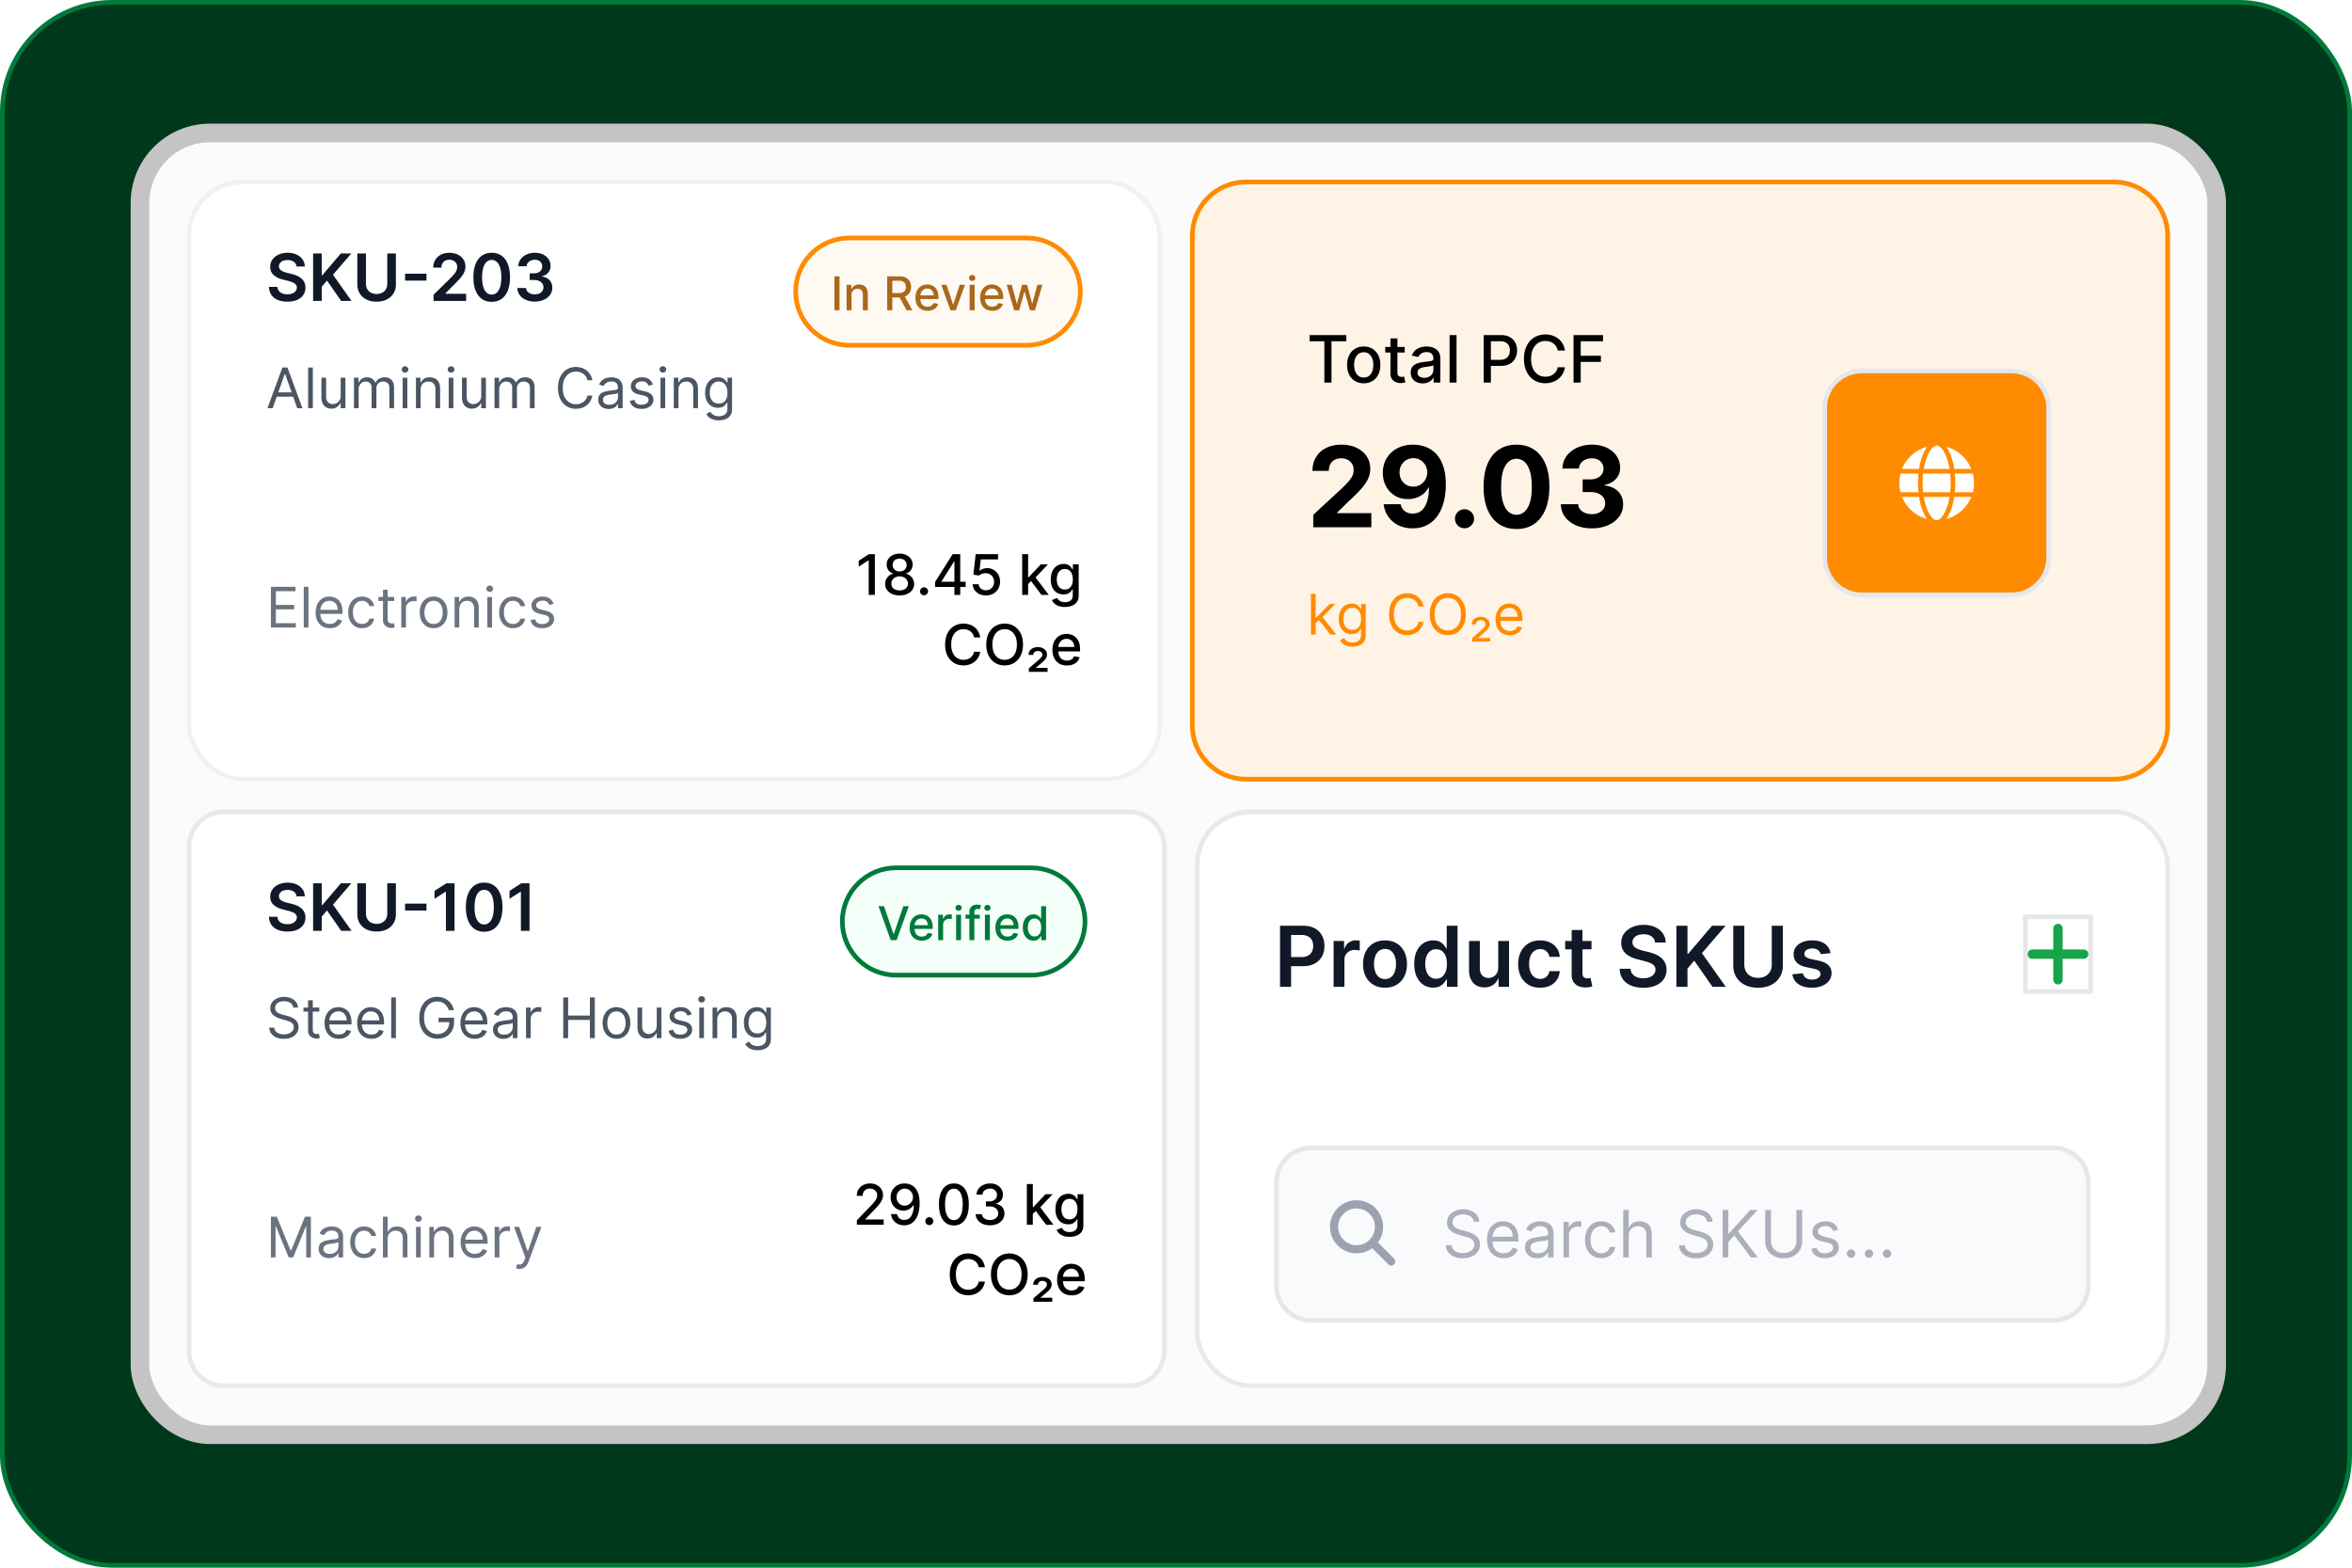 <svg xmlns="http://www.w3.org/2000/svg" width="504" height="336" fill="none"><rect width="503" height="335" x=".5" y=".5" fill="#00381B" rx="23.5"/><rect width="503" height="335" x=".5" y=".5" stroke="#007A3B" rx="23.5"/><rect width="445" height="279" x="30" y="28.5" fill="#FBFBFB" rx="15"/><rect width="445" height="279" x="30" y="28.5" stroke="#C4C4C4" stroke-width="4" rx="15"/><g filter="url(#a)"><rect width="209" height="129" x="40" y="38.5" fill="#fff" rx="12"/><rect width="208" height="128" x="40.5" y="39" stroke="#EFF2F0" rx="11.5"/><path fill="#111827" d="M63.538 57.117a1.36 1.36 0 0 0-.587-1.014q-.511-.363-1.332-.363-.578 0-.99.174a1.46 1.46 0 0 0-.631.472q-.218.3-.224.681 0 .32.144.552.15.234.403.398.254.16.562.268.307.11.621.184l.955.24q.576.134 1.108.362.537.23.96.577.427.348.676.84t.249 1.153q0 .895-.458 1.576-.457.676-1.322 1.06-.86.377-2.083.377-1.188 0-2.063-.368-.87-.368-1.363-1.074-.486-.706-.527-1.72h1.815q.04.532.328.885t.75.527q.468.174 1.045.174.6 0 1.054-.179.457-.184.716-.507.258-.328.263-.766a.97.97 0 0 0-.233-.656 1.7 1.7 0 0 0-.642-.437 6 6 0 0 0-.954-.319l-1.159-.298q-1.257-.323-1.988-.98-.726-.66-.726-1.754 0-.9.487-1.576.492-.675 1.337-1.05.846-.377 1.915-.377 1.083 0 1.899.378.82.372 1.287 1.039.468.66.483 1.521zm3.558 7.383V54.318h1.844v4.678h.125l3.972-4.678h2.252l-3.937 4.57 3.972 5.612h-2.217l-3.038-4.365-1.129 1.332V64.5zM82.99 54.318h1.844v6.652q0 1.094-.517 1.924a3.5 3.5 0 0 1-1.441 1.298q-.93.462-2.173.462-1.248 0-2.177-.462a3.5 3.5 0 0 1-1.442-1.298q-.512-.83-.512-1.924v-6.652h1.844v6.498q0 .636.278 1.134.285.497.796.78.512.279 1.213.279t1.213-.279q.517-.283.796-.78a2.3 2.3 0 0 0 .278-1.134zm8.398 4.35v1.482h-4.584v-1.482zm1.518 5.832v-1.332l3.535-3.466q.507-.511.845-.91.337-.396.507-.77.17-.373.169-.795 0-.483-.219-.826a1.46 1.46 0 0 0-.601-.537 1.94 1.94 0 0 0-.87-.189q-.503 0-.88.21-.378.203-.587.58a1.9 1.9 0 0 0-.204.9h-1.755q0-.968.443-1.685a3 3 0 0 1 1.218-1.108q.78-.393 1.79-.393 1.023 0 1.8.383.774.383 1.202 1.049.433.666.433 1.521 0 .572-.219 1.124-.22.552-.77 1.223-.547.67-1.537 1.625L95.45 62.89v.07h4.435V64.5zm12.459.194q-1.229 0-2.108-.622-.876-.626-1.348-1.804-.467-1.184-.467-2.849.005-1.665.472-2.834.472-1.173 1.348-1.79.879-.615 2.103-.616 1.223 0 2.103.616.879.617 1.347 1.79.472 1.173.472 2.834 0 1.67-.472 2.854-.468 1.177-1.347 1.8-.876.62-2.103.62m0-1.556q.954 0 1.506-.94.557-.945.557-2.779 0-1.213-.254-2.038-.253-.825-.716-1.243a1.57 1.57 0 0 0-1.093-.423q-.95 0-1.502.945-.552.94-.557 2.759-.005 1.218.244 2.048.254.83.716 1.253.462.418 1.099.418m9.228 1.501q-1.074 0-1.909-.368-.83-.367-1.312-1.024a2.65 2.65 0 0 1-.513-1.516h1.87q.025.413.273.72.249.304.661.473.414.17.925.169.547 0 .97-.189.422-.194.661-.537t.234-.79a1.38 1.38 0 0 0-.239-.816 1.6 1.6 0 0 0-.706-.552q-.458-.198-1.104-.198h-.9v-1.422h.9q.532 0 .93-.184.403-.184.631-.517a1.33 1.33 0 0 0 .224-.78 1.36 1.36 0 0 0-.194-.751 1.3 1.3 0 0 0-.552-.503 1.8 1.8 0 0 0-.83-.179q-.468 0-.865.17a1.57 1.57 0 0 0-.641.482 1.22 1.22 0 0 0-.259.736h-1.775q.021-.855.492-1.502a3.2 3.2 0 0 1 1.273-1.014q.795-.368 1.785-.368 1.019 0 1.77.383.756.377 1.168 1.019.413.641.413 1.417.004.86-.507 1.442-.507.581-1.333.76v.08q1.074.15 1.646.795.576.642.572 1.596 0 .855-.488 1.531-.482.672-1.332 1.054-.845.383-1.939.383"/><path fill="#4B5563" d="M58.415 87.5h-1.108l3.204-8.727h1.091l3.205 8.727h-1.108l-2.608-7.347h-.068zm.409-3.41h4.466v.938h-4.466zm8.212-5.317V87.5H66.03v-8.727zm5.966 6.05v-3.868h1.006V87.5h-1.005v-1.108h-.069a2.15 2.15 0 0 1-.716.848q-.486.345-1.227.345-.614 0-1.09-.268a1.9 1.9 0 0 1-.75-.818q-.274-.55-.273-1.385v-4.16h1.005v4.092q0 .715.4 1.141.405.427 1.032.427.375 0 .763-.192.392-.192.656-.588.269-.396.269-1.01M75.85 87.5v-6.546h.972v1.023h.085q.204-.524.66-.814.457-.294 1.096-.294.646 0 1.078.294.434.29.677.814h.069q.251-.507.754-.805.502-.303 1.206-.303.878 0 1.436.55.558.546.558 1.7V87.5h-1.006v-4.38q0-.726-.396-1.036a1.47 1.47 0 0 0-.933-.311q-.69 0-1.07.417-.38.413-.379 1.049V87.5h-1.023v-4.483q0-.558-.362-.9-.363-.345-.933-.344-.393 0-.733.209-.337.208-.546.58a1.7 1.7 0 0 0-.204.847V87.5zm10.43 0v-6.546h1.005V87.5zm.511-7.636a.72.72 0 0 1-.507-.2.64.64 0 0 1-.209-.482q0-.281.21-.482a.72.72 0 0 1 .506-.2.7.7 0 0 1 .503.2.64.64 0 0 1 .213.482.64.64 0 0 1-.213.481.7.7 0 0 1-.503.2m3.342 3.698V87.5h-1.005v-6.546h.971v1.023h.085q.23-.499.7-.8.468-.308 1.21-.308.664 0 1.163.273.498.269.775.818.277.546.277 1.38v4.16h-1.005v-4.09q0-.772-.4-1.203-.402-.434-1.1-.434-.481 0-.861.209-.375.209-.593.609t-.217.972m6.014 3.938v-6.546h1.006V87.5zm.511-7.636a.72.72 0 0 1-.507-.2.64.64 0 0 1-.209-.482q0-.281.21-.482a.72.72 0 0 1 .506-.2.7.7 0 0 1 .503.2.64.64 0 0 1 .213.482.64.64 0 0 1-.213.481.7.7 0 0 1-.503.2m6.462 4.96v-3.87h1.005V87.5h-1.005v-1.108h-.069a2.15 2.15 0 0 1-.715.848q-.486.345-1.228.345a2.2 2.2 0 0 1-1.091-.268 1.9 1.9 0 0 1-.75-.818q-.272-.55-.272-1.385v-4.16H100v4.092q0 .715.401 1.141.405.427 1.031.427.375 0 .763-.192.392-.192.656-.588.269-.396.269-1.01m2.847 2.676v-6.546h.972v1.023h.085q.205-.524.661-.814.456-.294 1.095-.294.648 0 1.078.294.435.29.678.814h.068q.251-.507.754-.805.502-.303 1.206-.303.878 0 1.436.55.558.546.558 1.7V87.5h-1.005v-4.38q0-.726-.397-1.036a1.47 1.47 0 0 0-.933-.311q-.69 0-1.07.417-.379.413-.379 1.049V87.5h-1.023v-4.483q0-.558-.362-.9-.362-.345-.933-.344-.392 0-.733.209-.336.208-.545.58a1.7 1.7 0 0 0-.205.847V87.5zm20.964-6h-1.057a2.2 2.2 0 0 0-.89-1.38 2.4 2.4 0 0 0-.729-.359 3 3 0 0 0-.835-.119q-.793 0-1.436.4-.64.401-1.019 1.181-.375.78-.375 1.913t.375 1.914q.38.78 1.019 1.18.643.4 1.436.4.435 0 .835-.119.4-.12.729-.353a2.25 2.25 0 0 0 .89-1.385h1.057a3.5 3.5 0 0 1-.435 1.197 3.26 3.26 0 0 1-1.836 1.458q-.58.19-1.24.191-1.118 0-1.986-.545-.87-.545-1.368-1.551t-.499-2.387q0-1.38.499-2.386.498-1.005 1.368-1.551.868-.546 1.986-.546.66 0 1.24.192.584.192 1.052.563.47.366.784.895.317.523.435 1.197m3.498 6.153q-.623 0-1.13-.234a1.94 1.94 0 0 1-.805-.686q-.298-.452-.298-1.091 0-.562.221-.912.222-.353.593-.554.37-.2.818-.298.451-.102.907-.162.597-.077.968-.115.375-.043.545-.14.175-.099.175-.342v-.034q0-.63-.345-.98-.342-.35-1.036-.35-.72 0-1.129.316-.409.315-.575.673l-.955-.34q.256-.597.682-.93.43-.336.937-.468.512-.137 1.006-.137.315 0 .725.077.413.073.796.303.388.23.644.694.256.465.256 1.245V87.5h-1.006v-.886h-.051a1.8 1.8 0 0 1-.341.456 2 2 0 0 1-.635.413q-.396.17-.967.17m.153-.903q.597 0 1.006-.234a1.6 1.6 0 0 0 .835-1.385v-.92q-.064.075-.281.14-.213.06-.495.106a22 22 0 0 1-.963.128q-.391.052-.733.166a1.26 1.26 0 0 0-.545.337q-.204.222-.205.605 0 .525.388.793.392.264.993.264m9.319-4.33-.904.256a1.7 1.7 0 0 0-.251-.439 1.2 1.2 0 0 0-.443-.358q-.282-.14-.721-.14-.6 0-1.001.277-.396.272-.396.694 0 .375.272.593.273.216.853.362l.971.238q.878.213 1.308.652.43.435.431 1.121 0 .562-.324 1.006a2.15 2.15 0 0 1-.895.699q-.575.255-1.338.255-1.001 0-1.658-.434-.656-.435-.831-1.27l.955-.239q.137.53.516.793.383.264 1.001.264.703 0 1.116-.298.418-.303.418-.725a.76.76 0 0 0-.239-.57q-.238-.235-.732-.35l-1.091-.256q-.9-.213-1.321-.66-.418-.453-.418-1.13 0-.554.311-.98.315-.426.857-.669a3 3 0 0 1 1.235-.243q.972 0 1.526.427.558.425.793 1.124m1.633 5.08v-6.546h1.005V87.5zm.511-7.636a.72.72 0 0 1-.507-.2.65.65 0 0 1-.209-.482q0-.281.209-.482a.72.72 0 0 1 .507-.2.7.7 0 0 1 .503.2.64.64 0 0 1 .213.482.64.64 0 0 1-.213.481.7.7 0 0 1-.503.2m3.342 3.698V87.5h-1.006v-6.546h.972v1.023h.085q.231-.499.699-.8.47-.308 1.21-.308.665 0 1.164.273.499.269.775.818.277.546.277 1.38v4.16h-1.005v-4.09q0-.772-.401-1.203-.401-.434-1.099-.434-.481 0-.861.209-.375.209-.593.609t-.217.972m8.656 6.529q-.728 0-1.253-.188a2.63 2.63 0 0 1-1.423-1.125l.801-.562q.136.18.345.409.209.234.571.405.366.174.959.174.792 0 1.308-.383t.516-1.202v-1.33h-.085a5 5 0 0 1-.316.444 1.8 1.8 0 0 1-.579.464q-.375.2-1.014.2a2.73 2.73 0 0 1-1.424-.374 2.64 2.64 0 0 1-.993-1.091q-.362-.716-.362-1.739 0-1.005.354-1.751.354-.75.984-1.16.63-.413 1.458-.413.639 0 1.014.213.38.21.579.478.205.263.316.434h.102v-1.04h.972v6.734q0 .843-.384 1.372a2.2 2.2 0 0 1-1.023.78q-.639.25-1.423.25m-.034-3.597q.605 0 1.023-.277.417-.276.635-.796.216-.52.217-1.245 0-.708-.213-1.248a1.87 1.87 0 0 0-.631-.849q-.417-.306-1.031-.306-.639 0-1.065.324a1.97 1.97 0 0 0-.635.869q-.21.546-.209 1.21 0 .682.213 1.206.218.52.639.818.426.294 1.057.294"/><path fill="#FFF9F3" d="M182 51h38c6.351 0 11.5 5.149 11.5 11.5S226.351 74 220 74h-38c-6.351 0-11.5-5.149-11.5-11.5S175.649 51 182 51"/><path stroke="#FF8B00" d="M182 51h38c6.351 0 11.5 5.149 11.5 11.5S226.351 74 220 74h-38c-6.351 0-11.5-5.149-11.5-11.5S175.649 51 182 51Z"/><path fill="#AA681A" d="M179.896 59.227V66.5h-1.097v-7.273zm2.575 4.034V66.5h-1.062v-5.455h1.019v.888h.068q.188-.433.589-.696.405-.263 1.019-.263.558 0 .977.235.419.23.65.689t.231 1.133V66.5H184.9v-3.342q0-.593-.309-.927-.309-.337-.849-.337a1.33 1.33 0 0 0-.657.16 1.16 1.16 0 0 0-.451.469q-.163.305-.163.738m7.646 3.239v-7.273h2.593q.845 0 1.402.292.561.29.838.806.277.51.277 1.182 0 .668-.28 1.175a1.9 1.9 0 0 1-.838.785q-.558.28-1.403.28h-1.964v-.944h1.865q.533 0 .866-.152.338-.153.494-.444t.156-.7a1.5 1.5 0 0 0-.16-.714 1.03 1.03 0 0 0-.493-.461q-.334-.165-.877-.164h-1.378V66.5zm3.591-3.281 1.796 3.281h-1.25l-1.761-3.281zm5.052 3.391q-.805 0-1.389-.344a2.34 2.34 0 0 1-.894-.977q-.313-.632-.313-1.48 0-.84.313-1.478.316-.64.88-.998.569-.359 1.328-.359.462 0 .895.153t.778.48.543.848q.2.519.199 1.26v.377h-4.336v-.795h3.296q0-.42-.171-.742a1.3 1.3 0 0 0-.479-.515 1.34 1.34 0 0 0-.718-.188q-.447 0-.781.22a1.5 1.5 0 0 0-.511.568 1.6 1.6 0 0 0-.178.756v.622q0 .546.192.93.195.384.543.586.348.2.814.199.301 0 .55-.085a1.2 1.2 0 0 0 .43-.263q.18-.174.277-.43l1.005.181a1.8 1.8 0 0 1-.434.778q-.309.33-.777.515-.465.18-1.062.181m8.028-5.565L204.81 66.5h-1.136l-1.982-5.455h1.14l1.382 4.198h.056l1.378-4.197zm.998 5.455v-5.455h1.062V66.5zm.536-6.296a.68.68 0 0 1-.476-.185.6.6 0 0 1-.195-.447q0-.263.195-.448a.67.67 0 0 1 .476-.188q.277 0 .473.188a.6.6 0 0 1 .198.448.6.6 0 0 1-.198.447.67.67 0 0 1-.473.185m4.305 6.406q-.806 0-1.388-.344a2.33 2.33 0 0 1-.895-.977q-.313-.632-.313-1.48 0-.84.313-1.478.316-.64.88-.998.568-.359 1.329-.359.461 0 .894.153.434.153.778.48t.543.848q.2.519.199 1.26v.377h-4.336v-.795h3.296q0-.42-.171-.742a1.3 1.3 0 0 0-.479-.515 1.34 1.34 0 0 0-.717-.188q-.448 0-.782.22a1.5 1.5 0 0 0-.511.568 1.65 1.65 0 0 0-.178.756v.622q0 .546.192.93.195.384.544.586.348.2.813.199.301 0 .55-.085a1.14 1.14 0 0 0 .707-.692l1.005.18a1.8 1.8 0 0 1-.433.778q-.31.33-.778.515-.465.18-1.062.181m4.691-.11-1.605-5.455h1.097l1.069 4.006h.054l1.072-4.006h1.097l1.066 3.988h.053l1.062-3.988h1.097l-1.602 5.455h-1.083l-1.108-3.938h-.081l-1.108 3.938z"/><path fill="#6B7280" d="M58.057 134.5v-8.727h5.267v.937h-4.21v2.949h3.937v.938h-3.937v2.965h4.278v.938zm8.041-8.727v8.727h-1.006v-8.727zm4.586 8.863q-.945 0-1.632-.417A2.8 2.8 0 0 1 68 133.043q-.367-.759-.367-1.765t.367-1.772a2.9 2.9 0 0 1 1.03-1.202q.666-.435 1.552-.435.511 0 1.01.171.498.17.908.554.408.38.652 1.005.243.627.242 1.543v.426H68.35v-.869h4.023a2.15 2.15 0 0 0-.222-.989 1.67 1.67 0 0 0-.622-.686 1.75 1.75 0 0 0-.946-.251q-.6 0-1.04.298-.435.294-.669.767a2.25 2.25 0 0 0-.234 1.014v.58q0 .741.255 1.257.261.512.72.78.46.264 1.07.264.396 0 .716-.111.324-.115.558-.341a1.55 1.55 0 0 0 .363-.571l.971.273a2.16 2.16 0 0 1-.515.869q-.363.371-.895.58a3.3 3.3 0 0 1-1.198.204m6.9 0q-.921 0-1.586-.434a2.83 2.83 0 0 1-1.023-1.198q-.357-.762-.357-1.743 0-.996.366-1.76.37-.766 1.031-1.197.665-.435 1.551-.435.69 0 1.245.256.554.255.907.716t.44 1.074h-1.006a1.56 1.56 0 0 0-.512-.793q-.392-.35-1.056-.349-.589 0-1.032.307a2 2 0 0 0-.686.856q-.243.55-.243 1.291 0 .759.239 1.321.243.562.682.874.443.31 1.04.311.39 0 .711-.136.32-.137.541-.392.222-.256.316-.614h1.005a2.3 2.3 0 0 1-.422 1.044 2.36 2.36 0 0 1-.882.733q-.545.268-1.27.268m6.89-6.681v.852h-3.392v-.852zm-2.403-1.569h1.005v6.239q0 .426.124.639a.64.64 0 0 0 .324.281q.2.069.422.069.165 0 .272-.017l.17-.035.205.904a2.2 2.2 0 0 1-.75.119q-.426 0-.835-.183a1.66 1.66 0 0 1-.673-.558q-.264-.376-.264-.946zm3.916 8.114v-6.545h.972v.988h.068q.179-.486.647-.788a1.9 1.9 0 0 1 1.057-.303 11 11 0 0 1 .529.017v1.023a3 3 0 0 0-.235-.038q-.18-.03-.379-.03-.477 0-.852.2a1.468 1.468 0 0 0-.801 1.334v4.142zm6.925.136q-.887 0-1.556-.422a2.86 2.86 0 0 1-1.04-1.18q-.37-.759-.37-1.773 0-1.022.37-1.785.375-.763 1.04-1.185.67-.422 1.556-.422.885 0 1.55.422.67.421 1.04 1.185.375.763.376 1.785 0 1.014-.376 1.773a2.8 2.8 0 0 1-1.04 1.18q-.665.423-1.55.422m0-.903q.673 0 1.107-.345.435-.345.644-.908.21-.562.209-1.219 0-.656-.209-1.223a2.07 2.07 0 0 0-.644-.916q-.435-.35-1.107-.349-.675 0-1.108.349-.435.35-.644.916t-.209 1.223.21 1.219q.208.563.643.908t1.108.345m5.506-3.171v3.938h-1.005v-6.545h.971v1.022h.085q.23-.498.7-.801.468-.306 1.21-.307.665 0 1.163.273.498.269.775.818.277.546.277 1.381v4.159h-1.005v-4.091q0-.771-.401-1.202-.4-.434-1.099-.434-.482 0-.861.209-.375.209-.592.609-.218.4-.218.971m6.014 3.938v-6.545h1.006v6.545zm.512-7.636a.72.72 0 0 1-.508-.201.64.64 0 0 1-.208-.481q0-.282.208-.482a.72.72 0 0 1 .508-.2.7.7 0 0 1 .502.2.64.64 0 0 1 .213.482.64.64 0 0 1-.213.481.7.7 0 0 1-.502.201m4.995 7.772q-.92 0-1.585-.434a2.84 2.84 0 0 1-1.023-1.198q-.358-.762-.358-1.743 0-.996.366-1.76a2.9 2.9 0 0 1 1.032-1.197q.664-.435 1.551-.435.69 0 1.244.256.555.255.908.716.354.46.439 1.074h-1.006a1.56 1.56 0 0 0-.511-.793q-.393-.35-1.057-.349-.588 0-1.031.307a2 2 0 0 0-.686.856q-.243.55-.243 1.291 0 .759.238 1.321.244.562.682.874.444.31 1.04.311.392 0 .712-.136.32-.137.541-.392.221-.256.315-.614h1.006a2.34 2.34 0 0 1-.422 1.044 2.36 2.36 0 0 1-.882.733q-.546.268-1.27.268m8.68-5.216-.903.256a1.7 1.7 0 0 0-.252-.439 1.2 1.2 0 0 0-.443-.358q-.28-.14-.72-.14-.6 0-1.001.277-.397.272-.397.694 0 .375.273.593.273.216.852.362l.972.238q.877.214 1.308.652.43.435.431 1.121 0 .562-.324 1.006a2.16 2.16 0 0 1-.895.699q-.576.255-1.338.255-1.002 0-1.658-.434-.655-.435-.831-1.27l.955-.239q.137.528.515.793.384.264 1.002.264.703 0 1.116-.298.418-.303.418-.725a.76.76 0 0 0-.239-.571q-.238-.234-.733-.349l-1.091-.256q-.898-.213-1.321-.66-.417-.452-.417-1.13 0-.554.311-.98a2.1 2.1 0 0 1 .856-.669 3 3 0 0 1 1.236-.243q.972 0 1.526.426.558.427.792 1.125"/><path fill="#000" d="M187.471 118.773v8.727h-1.321v-7.406h-.051l-2.088 1.363v-1.261l2.177-1.423zm5.31 8.846q-.917 0-1.62-.315-.699-.315-1.095-.869a2.1 2.1 0 0 1-.392-1.262 2.232 2.232 0 0 1 .861-1.798 2 2 0 0 1 .895-.401v-.051a1.76 1.76 0 0 1-1.044-.699 2.04 2.04 0 0 1-.388-1.244 2.04 2.04 0 0 1 .354-1.193 2.47 2.47 0 0 1 .992-.831q.631-.303 1.437-.303.796 0 1.423.307.63.303.993.831.362.525.366 1.189a2.07 2.07 0 0 1-.4 1.244 1.78 1.78 0 0 1-1.032.699v.051q.49.086.882.401.397.31.631.78.238.464.243 1.018a2.14 2.14 0 0 1-.4 1.262q-.397.554-1.1.869-.699.315-1.606.315m0-1.078q.54 0 .937-.179.396-.183.614-.507.217-.328.221-.767a1.44 1.44 0 0 0-.238-.805 1.6 1.6 0 0 0-.627-.55 2 2 0 0 0-.907-.2q-.516 0-.917.2a1.6 1.6 0 0 0-.63.55 1.4 1.4 0 0 0-.226.805 1.35 1.35 0 0 0 .209.767q.217.324.618.507.4.18.946.179m0-4.061q.433 0 .771-.175.336-.174.528-.485.196-.312.201-.729a1.36 1.36 0 0 0-.196-.716 1.24 1.24 0 0 0-.525-.473 1.7 1.7 0 0 0-.779-.17q-.453 0-.793.17a1.24 1.24 0 0 0-.524.473 1.3 1.3 0 0 0-.183.716q-.005.417.187.729.192.31.528.485.342.175.785.175m5.231 5.101a.82.82 0 0 1-.6-.247.83.83 0 0 1-.252-.605q0-.35.252-.597a.82.82 0 0 1 .6-.251q.35 0 .601.251a.8.8 0 0 1 .252.597q0 .234-.12.43a.9.9 0 0 1-.306.307.8.8 0 0 1-.427.115m2.359-1.786v-1.065l3.771-5.957h.84v1.568h-.533l-2.697 4.27v.068h5.169v1.116zm4.138 1.705v-2.028l.008-.486v-6.213h1.249v8.727zm6.778.119a3.3 3.3 0 0 1-1.441-.307 2.6 2.6 0 0 1-1.014-.852 2.25 2.25 0 0 1-.405-1.236h1.279q.047.563.498.925.452.363 1.083.362.503 0 .89-.23.393-.234.614-.643.225-.41.226-.933 0-.533-.23-.951a1.7 1.7 0 0 0-.635-.656 1.8 1.8 0 0 0-.921-.243q-.396 0-.797.136a1.9 1.9 0 0 0-.647.358l-1.206-.179.49-4.397h4.798v1.129h-3.703l-.277 2.442h.051q.255-.248.678-.414.426-.165.911-.166.798 0 1.42.379.626.38.984 1.036.362.652.358 1.5a2.9 2.9 0 0 1-.384 1.513q-.383.664-1.065 1.048-.678.38-1.555.379m8.925-2.339-.009-1.556h.222l2.608-2.769h1.526l-2.975 3.153h-.2zm-1.172 2.22v-8.727h1.274v8.727zm4.134 0-2.344-3.111.878-.89 3.03 4.001zm5.021 2.591q-.78 0-1.343-.205a2.6 2.6 0 0 1-.912-.541 2.3 2.3 0 0 1-.528-.737l1.095-.452q.115.187.307.397.197.212.528.362.337.149.865.149.724 0 1.198-.354.473-.35.473-1.116v-1.287h-.081a3 3 0 0 1-.333.464 1.8 1.8 0 0 1-.588.443q-.375.188-.975.188-.776 0-1.398-.362-.618-.367-.98-1.078-.358-.717-.358-1.76t.353-1.79q.358-.746.981-1.142a2.55 2.55 0 0 1 1.41-.401q.609 0 .984.205.375.2.584.469.213.268.328.473h.094v-1.061h1.249v6.69q0 .843-.392 1.385a2.3 2.3 0 0 1-1.061.801q-.666.26-1.5.26m-.013-3.746q.55 0 .929-.256.383-.26.579-.741.201-.486.201-1.163 0-.66-.196-1.164a1.74 1.74 0 0 0-.576-.784q-.38-.285-.937-.285-.576 0-.959.298a1.8 1.8 0 0 0-.58.801 3.2 3.2 0 0 0-.191 1.134q0 .643.196 1.129t.579.758q.388.273.955.273m-18.127 10.266h-1.33a2.04 2.04 0 0 0-.796-1.3 2.2 2.2 0 0 0-.678-.341 2.6 2.6 0 0 0-.788-.115q-.754 0-1.351.379-.593.38-.938 1.113-.34.733-.341 1.789 0 1.066.341 1.799.345.733.942 1.108t1.342.375q.414 0 .785-.111a2.3 2.3 0 0 0 .677-.337 2.06 2.06 0 0 0 .805-1.282l1.33.004a3.6 3.6 0 0 1-.413 1.184 3.3 3.3 0 0 1-.78.929 3.5 3.5 0 0 1-1.083.601 4 4 0 0 1-1.329.213q-1.134 0-2.02-.537-.887-.54-1.398-1.546-.507-1.007-.507-2.4 0-1.397.512-2.399.51-1.005 1.397-1.542.887-.542 2.016-.542.695 0 1.295.201.606.196 1.087.579.482.38.797.929.315.546.426 1.249m9.157 1.525q0 1.398-.512 2.404-.511 1.001-1.402 1.542-.886.537-2.015.537-1.134 0-2.024-.537-.887-.54-1.398-1.546-.512-1.007-.512-2.4 0-1.397.512-2.399.511-1.005 1.398-1.542.89-.542 2.024-.542 1.129 0 2.015.542.89.537 1.402 1.542.512 1.002.512 2.399m-1.304 0q0-1.065-.346-1.794-.34-.733-.937-1.108a2.44 2.44 0 0 0-1.342-.379q-.754 0-1.347.379-.592.375-.937 1.108-.342.729-.341 1.794 0 1.066.341 1.799.345.728.937 1.108.593.375 1.347.375.75 0 1.342-.375.597-.38.937-1.108.346-.733.346-1.799m2.558 5.864v-.759l2.024-1.734q.277-.238.468-.43.192-.192.29-.375a.8.8 0 0 0 .102-.401.65.65 0 0 0-.281-.562 1.1 1.1 0 0 0-.686-.209q-.435 0-.699.226a.76.76 0 0 0-.264.605h-1.01q0-.759.558-1.21.56-.452 1.432-.452.589 0 1.027.209.44.209.682.566.247.358.247.81 0 .358-.145.665a2.4 2.4 0 0 1-.451.622q-.308.315-.789.699l-.988.835v.038h2.497V144zm8.169-1.368q-.968 0-1.667-.413a2.8 2.8 0 0 1-1.073-1.172q-.375-.759-.375-1.777 0-1.006.375-1.773a2.9 2.9 0 0 1 1.056-1.197q.682-.43 1.594-.431.554 0 1.074.184.52.183.933.575t.652 1.018q.239.622.239 1.513v.452h-5.203v-.955h3.954q0-.503-.204-.89a1.54 1.54 0 0 0-.576-.618 1.6 1.6 0 0 0-.86-.226q-.537 0-.938.264a1.8 1.8 0 0 0-.614.682 2 2 0 0 0-.213.908v.745q0 .657.231 1.117.234.46.652.703.417.239.975.239.363 0 .661-.103a1.4 1.4 0 0 0 .516-.315 1.4 1.4 0 0 0 .332-.516l1.206.218q-.145.532-.52.933-.37.396-.933.618a3.5 3.5 0 0 1-1.274.217"/></g><path fill="#FFF3E6" d="M267 39h186c6.351 0 11.5 5.149 11.5 11.5v105c0 6.351-5.149 11.5-11.5 11.5H267c-6.351 0-11.5-5.149-11.5-11.5v-105c0-6.351 5.149-11.5 11.5-11.5"/><path stroke="#FF8B00" d="M267 39h186c6.351 0 11.5 5.149 11.5 11.5v105c0 6.351-5.149 11.5-11.5 11.5H267c-6.351 0-11.5-5.149-11.5-11.5v-105c0-6.351 5.149-11.5 11.5-11.5Z"/><path fill="#000" d="M280.616 73.14v-1.322h7.88v1.323h-3.176V82h-1.532v-8.86zm11.612 9.014q-1.074 0-1.875-.492a3.3 3.3 0 0 1-1.243-1.377q-.442-.885-.442-2.068 0-1.189.442-2.079a3.3 3.3 0 0 1 1.243-1.382q.801-.492 1.875-.492t1.874.492a3.3 3.3 0 0 1 1.243 1.382q.442.89.442 2.079 0 1.183-.442 2.068a3.3 3.3 0 0 1-1.243 1.377q-.8.492-1.874.492m.005-1.248q.696 0 1.153-.368.457-.367.676-.98.224-.61.224-1.346 0-.731-.224-1.343a2.2 2.2 0 0 0-.676-.989q-.457-.373-1.153-.373-.702 0-1.164.373a2.2 2.2 0 0 0-.681.99 4 4 0 0 0-.219 1.342q0 .736.219 1.347.224.611.681.98.462.367 1.164.367m8.778-6.542v1.193h-4.171v-1.193zm-3.052-1.83h1.486v7.224q0 .432.129.651.13.214.333.293.21.075.453.075.179 0 .313-.025.135-.025.209-.04l.268 1.228a2.5 2.5 0 0 1-.368.1 3 3 0 0 1-.596.06 2.6 2.6 0 0 1-1.094-.21 1.9 1.9 0 0 1-.82-.675q-.313-.457-.313-1.149zm6.919 9.635q-.726 0-1.313-.268a2.2 2.2 0 0 1-.929-.79q-.339-.518-.338-1.269 0-.645.248-1.064.25-.417.671-.66a3.5 3.5 0 0 1 .945-.369 9 9 0 0 1 1.064-.189l1.113-.129q.429-.054.622-.174.194-.12.194-.388v-.034q0-.652-.368-1.01-.363-.358-1.084-.358-.75 0-1.183.333-.427.33-.592.731l-1.397-.318q.249-.696.726-1.123a2.95 2.95 0 0 1 1.109-.627 4.3 4.3 0 0 1 1.317-.199q.457 0 .97.11.517.104.964.387.453.285.741.81.288.523.288 1.358V82h-1.451v-1.044h-.06a2.1 2.1 0 0 1-.433.567q-.288.278-.74.462-.453.184-1.084.184m.323-1.193q.616 0 1.054-.244.443-.243.671-.636a1.65 1.65 0 0 0 .234-.85v-.985q-.08.08-.308.15-.224.064-.513.114-.288.045-.561.084l-.458.06a3.7 3.7 0 0 0-.79.184q-.352.129-.567.373-.209.238-.209.636 0 .552.408.835.408.279 1.039.279m6.912-9.158V82h-1.487V71.818zM317.937 82V71.818h3.629q1.188 0 1.969.433.78.432 1.168 1.183.388.745.388 1.68a3.6 3.6 0 0 1-.393 1.69 2.84 2.84 0 0 1-1.173 1.184q-.78.433-1.964.433h-2.495v-1.303h2.356q.751 0 1.218-.259.467-.263.686-.715.219-.453.219-1.03a2.3 2.3 0 0 0-.219-1.024 1.57 1.57 0 0 0-.691-.7q-.466-.255-1.233-.254h-1.929V82zm17.412-6.87h-1.551a2.37 2.37 0 0 0-.93-1.517 2.6 2.6 0 0 0-.791-.398 3 3 0 0 0-.919-.134q-.88 0-1.576.442-.692.443-1.094 1.298-.398.855-.398 2.088 0 1.243.398 2.098.402.855 1.099 1.293.696.437 1.566.437.482 0 .914-.129.438-.134.791-.393.353-.258.597-.631.248-.378.343-.865l1.551.005a4.2 4.2 0 0 1-.483 1.382 3.8 3.8 0 0 1-.909 1.084 4.1 4.1 0 0 1-1.263.7 4.7 4.7 0 0 1-1.551.25q-1.322 0-2.357-.627-1.034-.632-1.63-1.805-.592-1.173-.592-2.799 0-1.63.597-2.799.596-1.173 1.63-1.8 1.034-.63 2.352-.631.81 0 1.511.234.706.228 1.268.676.561.442.93 1.084.368.636.497 1.456m1.838 6.87V71.818h6.314v1.323h-4.778v3.102h4.325v1.317h-4.325V82zM281.415 113v-2.659l6.213-5.753q.792-.767 1.329-1.381.546-.613.827-1.201.281-.597.281-1.287 0-.768-.349-1.321a2.3 2.3 0 0 0-.955-.861 3 3 0 0 0-1.372-.307q-.801 0-1.398.324a2.24 2.24 0 0 0-.92.929q-.324.605-.324 1.44h-3.503q0-1.713.776-2.974.775-1.262 2.173-1.952t3.222-.69q1.875 0 3.264.665 1.398.656 2.173 1.824.776 1.167.776 2.676a5.1 5.1 0 0 1-.392 1.951q-.384.963-1.372 2.139-.988 1.169-2.787 2.804l-2.549 2.498v.119h7.33V113zm21.432-17.693q1.347 0 2.591.451 1.253.453 2.233 1.44.988.99 1.56 2.626.579 1.627.588 3.997 0 2.225-.503 3.972-.494 1.739-1.423 2.957a6.2 6.2 0 0 1-2.242 1.858q-1.312.63-2.932.631-1.747 0-3.085-.674a5.8 5.8 0 0 1-2.156-1.849 5.76 5.76 0 0 1-.98-2.642h3.639q.213.954.895 1.483.682.52 1.687.52 1.705 0 2.591-1.483.887-1.492.895-4.083h-.119a4.2 4.2 0 0 1-1.057 1.321 4.9 4.9 0 0 1-1.525.844 5.5 5.5 0 0 1-1.816.298q-1.542 0-2.753-.724a5.2 5.2 0 0 1-1.909-1.994q-.699-1.27-.699-2.898-.008-1.755.81-3.128a5.7 5.7 0 0 1 2.284-2.148q1.474-.783 3.426-.775m.026 2.897q-.86 0-1.534.41-.665.408-1.057 1.1-.384.689-.375 1.542 0 .861.375 1.551a3 3 0 0 0 1.04 1.091q.665.4 1.517.4a2.92 2.92 0 0 0 2.13-.895q.41-.426.64-.98a3 3 0 0 0 .23-1.176 3.15 3.15 0 0 0-.392-1.517 3 3 0 0 0-1.057-1.108 2.8 2.8 0 0 0-1.517-.418m10.956 15.018a2 2 0 0 1-1.449-.597 2 2 0 0 1-.597-1.449q0-.835.597-1.432a2 2 0 0 1 1.449-.596q.818 0 1.432.596.613.597.613 1.432 0 .563-.289 1.031a2.2 2.2 0 0 1-.742.742 1.95 1.95 0 0 1-1.014.273m11.133.162q-2.2-.009-3.784-1.083-1.577-1.074-2.429-3.111-.844-2.037-.836-4.9 0-2.856.844-4.867.852-2.01 2.429-3.06 1.585-1.056 3.776-1.056t3.767 1.057q1.585 1.056 2.437 3.068.853 2.002.844 4.858 0 2.872-.852 4.909-.845 2.037-2.421 3.111t-3.775 1.074m0-3.06q1.5 0 2.395-1.509t.886-4.525q0-1.986-.409-3.307-.4-1.322-1.142-1.986a2.5 2.5 0 0 0-1.73-.665q-1.492 0-2.387 1.492-.894 1.491-.903 4.466 0 2.011.4 3.358.41 1.338 1.151 2.011a2.52 2.52 0 0 0 1.739.665m16.131 2.915q-1.909 0-3.401-.657-1.482-.665-2.343-1.823-.852-1.169-.878-2.694h3.716q.034.639.417 1.125.392.478 1.04.742t1.458.264q.843 0 1.491-.298.648-.299 1.014-.827.367-.529.367-1.219 0-.699-.392-1.236-.384-.544-1.108-.852-.717-.306-1.705-.307h-1.628v-2.71h1.628q.835 0 1.475-.29.647-.29 1.005-.801.358-.52.358-1.21 0-.656-.315-1.15a2.1 2.1 0 0 0-.869-.785q-.555-.28-1.296-.28-.75 0-1.372.272a2.4 2.4 0 0 0-.997.758q-.375.495-.401 1.159h-3.537q.025-1.508.861-2.659.835-1.15 2.25-1.798 1.423-.656 3.213-.656 1.808 0 3.162.656 1.355.657 2.105 1.773a4.25 4.25 0 0 1 .75 2.488q.009 1.467-.912 2.446-.912.981-2.378 1.245v.136q1.927.248 2.932 1.338 1.014 1.083 1.006 2.71.009 1.492-.861 2.651-.86 1.16-2.378 1.824-1.517.665-3.477.665"/><path fill="#FF8B00" d="m281.858 133.614-.017-1.245h.204l2.864-2.914h1.244l-3.051 3.085h-.085zM280.92 136v-8.727h1.006V136zm4.16 0-2.557-3.239.716-.699 3.119 3.938zm4.74 2.591q-.728 0-1.253-.188a2.7 2.7 0 0 1-.873-.485 2.7 2.7 0 0 1-.55-.64l.801-.562q.137.179.345.409.21.234.572.405.366.174.958.175.793 0 1.309-.384.515-.383.515-1.202v-1.329h-.085a6 6 0 0 1-.315.443 1.8 1.8 0 0 1-.58.464q-.375.201-1.014.201a2.73 2.73 0 0 1-1.423-.375 2.63 2.63 0 0 1-.993-1.091q-.363-.716-.363-1.739 0-1.005.354-1.751.354-.75.985-1.159.63-.414 1.457-.414.639 0 1.014.213.38.21.58.478.204.264.315.434h.102v-1.039h.972v6.733q0 .843-.384 1.372a2.18 2.18 0 0 1-1.022.779 3.9 3.9 0 0 1-1.424.252m-.034-3.597q.606 0 1.023-.277.417-.276.635-.797.217-.52.217-1.244 0-.707-.213-1.248a1.87 1.87 0 0 0-.631-.848q-.417-.307-1.031-.307-.639 0-1.065.324a1.97 1.97 0 0 0-.635.869 3.4 3.4 0 0 0-.209 1.21q0 .683.213 1.206.218.52.639.818.426.294 1.057.294M305.025 130h-1.057a2.2 2.2 0 0 0-.891-1.381 2.4 2.4 0 0 0-.728-.358 3 3 0 0 0-.836-.119q-.792 0-1.436.401-.639.4-1.018 1.18-.375.78-.375 1.913t.375 1.914q.38.78 1.018 1.18.644.4 1.436.401.435 0 .836-.12.4-.119.728-.353a2.24 2.24 0 0 0 .891-1.385h1.057q-.12.669-.435 1.197t-.784.899a3.4 3.4 0 0 1-1.052.559q-.58.19-1.241.191-1.116 0-1.985-.545-.87-.546-1.368-1.551-.5-1.006-.499-2.387 0-1.38.499-2.386.498-1.006 1.368-1.551.869-.546 1.985-.546.661 0 1.241.192.584.192 1.052.563.47.366.784.895.315.523.435 1.197m9.071 1.636q0 1.381-.498 2.387-.5 1.005-1.368 1.551-.87.546-1.986.545-1.116 0-1.986-.545-.868-.546-1.368-1.551-.498-1.006-.498-2.387 0-1.38.498-2.386.5-1.006 1.368-1.551.87-.546 1.986-.546t1.986.546 1.368 1.551.498 2.386m-1.022 0q0-1.133-.38-1.913-.375-.78-1.018-1.18a2.64 2.64 0 0 0-1.432-.401q-.792 0-1.436.401-.64.4-1.019 1.18-.375.78-.375 1.913t.375 1.914q.38.78 1.019 1.18.644.4 1.436.401.793 0 1.432-.401.643-.4 1.018-1.18.38-.78.38-1.914m2.339 5.864v-.665l1.994-1.773q.298-.263.499-.473.2-.209.302-.404a.9.9 0 0 0 .103-.418.73.73 0 0 0-.294-.609 1.16 1.16 0 0 0-.729-.226q-.46 0-.741.247a.8.8 0 0 0-.282.639h-.886q0-.728.541-1.172.542-.447 1.385-.447.563 0 .989.204.426.201.664.554.24.35.239.793 0 .35-.141.648t-.438.618a10 10 0 0 1-.768.728l-1.107.972v.034h2.607v.75zm8.119-1.364q-.946 0-1.632-.417a2.8 2.8 0 0 1-1.053-1.176q-.366-.759-.366-1.765t.366-1.772a2.9 2.9 0 0 1 1.032-1.202q.664-.435 1.551-.435.511 0 1.01.171.498.17.907.554.41.38.652 1.005.243.627.243 1.543v.426h-5.045v-.869h4.022q0-.554-.221-.989a1.67 1.67 0 0 0-.622-.686 1.75 1.75 0 0 0-.946-.251q-.601 0-1.04.298a1.96 1.96 0 0 0-.669.767 2.25 2.25 0 0 0-.234 1.014v.58q0 .741.255 1.257.26.512.72.78.46.264 1.07.264.396 0 .716-.111.324-.115.558-.341.234-.23.362-.571l.972.273a2.15 2.15 0 0 1-.516.869 2.5 2.5 0 0 1-.895.58 3.3 3.3 0 0 1-1.197.204M431 79.5a8 8 0 0 1 8 8v32a8 8 0 0 1-8 8h-32a8 8 0 0 1-8-8v-32a8 8 0 0 1 8-8z"/><path stroke="#E5E7EB" d="M431 79.5a8 8 0 0 1 8 8v32a8 8 0 0 1-8 8h-32a8 8 0 0 1-8-8v-32a8 8 0 0 1 8-8z"/><g clip-path="url(#b)"><path fill="#fff" d="M418 103.5q-.002 1.043-.103 2h-5.794a19.424 19.424 0 0 1 0-4h5.794q.103.957.103 2m.9-2h3.847a8 8 0 0 1 0 4H418.9q.1-.967.1-2t-.1-2m3.519-1h-3.647c-.313-1.997-.931-3.669-1.728-4.737a8.02 8.02 0 0 1 5.372 4.737zm-4.66 0h-5.518c.19-1.138.484-2.144.843-2.96.328-.737.694-1.271 1.047-1.609.35-.331.641-.431.869-.431s.519.1.869.431c.353.338.718.872 1.047 1.61.362.812.653 1.818.843 2.959m-6.531 0h-3.647a8.02 8.02 0 0 1 5.375-4.737c-.797 1.068-1.415 2.74-1.728 4.737m-3.975 1h3.847q-.1.967-.1 2t.1 2h-3.847a8 8 0 0 1 0-4m5.831 7.956c-.362-.812-.653-1.819-.843-2.956h5.518c-.19 1.137-.484 2.144-.843 2.956-.329.738-.694 1.272-1.047 1.61-.35.334-.641.434-.869.434s-.519-.1-.869-.431c-.353-.338-.719-.872-1.047-1.61zm-1.856-2.956c.313 1.997.931 3.669 1.728 4.738a8.02 8.02 0 0 1-5.375-4.738zm11.191 0a8.02 8.02 0 0 1-5.372 4.738c.797-1.069 1.412-2.741 1.728-4.738z"/></g><path fill="#fff" d="M48 174h194a7.5 7.5 0 0 1 7.5 7.5v108a7.5 7.5 0 0 1-7.5 7.5H48a7.5 7.5 0 0 1-7.5-7.5v-108l.01-.386A7.5 7.5 0 0 1 48 174"/><path stroke="#E9E9E9" d="M48 174h194a7.5 7.5 0 0 1 7.5 7.5v108a7.5 7.5 0 0 1-7.5 7.5H48a7.5 7.5 0 0 1-7.5-7.5v-108l.01-.386A7.5 7.5 0 0 1 48 174Z"/><path fill="#111827" d="M63.538 192.117a1.36 1.36 0 0 0-.587-1.014q-.511-.363-1.332-.363-.578 0-.99.174a1.46 1.46 0 0 0-.631.472 1.15 1.15 0 0 0-.224.681q0 .32.144.552.15.234.403.398.254.16.562.269.307.109.621.183l.955.239q.576.135 1.108.363.537.228.96.577.427.348.676.84.249.493.249 1.153 0 .895-.458 1.576-.457.677-1.322 1.059-.86.378-2.083.378-1.188 0-2.063-.368-.87-.368-1.363-1.074-.486-.706-.527-1.72h1.815q.04.532.328.885t.75.527q.468.174 1.045.174.6 0 1.054-.179.457-.184.716-.507.258-.328.263-.766a.97.97 0 0 0-.233-.656 1.7 1.7 0 0 0-.642-.437 6 6 0 0 0-.954-.319l-1.159-.298q-1.257-.323-1.988-.979-.726-.662-.726-1.755 0-.9.487-1.576.492-.677 1.337-1.049.846-.378 1.915-.378 1.083 0 1.899.378.82.372 1.287 1.039.468.662.483 1.521zm3.558 7.383v-10.182h1.844v4.678h.125l3.972-4.678h2.252l-3.937 4.569 3.972 5.613h-2.217l-3.038-4.365-1.129 1.332v3.033zm15.893-10.182h1.844v6.652q0 1.094-.517 1.924a3.5 3.5 0 0 1-1.441 1.298q-.93.462-2.173.462-1.248 0-2.177-.462a3.5 3.5 0 0 1-1.442-1.298q-.512-.83-.512-1.924v-6.652h1.844v6.498q0 .636.278 1.134.285.497.796.78.512.279 1.213.279t1.213-.279q.517-.283.796-.78.278-.498.278-1.134zm8.398 4.35v1.482h-4.584v-1.482zm6.015-4.35V199.5h-1.845v-8.387h-.06l-2.38 1.521v-1.69l2.53-1.626zm6.348 10.376q-1.227 0-2.108-.622-.874-.626-1.347-1.804-.467-1.184-.467-2.849.004-1.665.472-2.834.472-1.173 1.347-1.79.88-.616 2.103-.616t2.103.616q.88.617 1.348 1.79.472 1.173.472 2.834 0 1.67-.472 2.854-.468 1.178-1.348 1.799-.874.622-2.103.622m0-1.556q.955 0 1.507-.94.557-.945.557-2.779 0-1.213-.254-2.038-.254-.826-.716-1.243a1.57 1.57 0 0 0-1.094-.423q-.95 0-1.501.945-.552.94-.557 2.759-.005 1.218.244 2.048.253.83.716 1.253a1.58 1.58 0 0 0 1.098.418m9.716-8.82V199.5h-1.844v-8.387h-.06l-2.381 1.521v-1.69l2.53-1.626z"/><path fill="#4B5563" d="M62.83 215.955a1.34 1.34 0 0 0-.623-1.006q-.545-.358-1.338-.358-.579 0-1.014.187a1.6 1.6 0 0 0-.673.516q-.24.328-.239.746 0 .35.166.601.171.246.435.413.264.162.554.268.289.103.533.167l.886.238q.34.09.759.247.421.159.805.431.388.268.64.69.25.422.25 1.036 0 .707-.37 1.278-.367.571-1.074.908-.703.336-1.709.336-.937 0-1.623-.302a2.6 2.6 0 0 1-1.074-.844 2.4 2.4 0 0 1-.44-1.257h1.092q.042.495.332.818a1.8 1.8 0 0 0 .742.477q.451.154.971.154.606 0 1.087-.196.48-.2.763-.554.28-.358.28-.835 0-.435-.242-.708a1.8 1.8 0 0 0-.64-.443 7 7 0 0 0-.856-.298l-1.074-.307q-1.022-.294-1.619-.84-.597-.545-.597-1.427 0-.733.397-1.279.4-.549 1.074-.852a3.6 3.6 0 0 1 1.512-.307q.845 0 1.5.303a2.6 2.6 0 0 1 1.04.818q.388.52.41 1.181zm5.59 0v.852h-3.393v-.852zm-2.404-1.569h1.006v6.239q0 .426.123.639a.64.64 0 0 0 .324.281q.2.069.422.069.166 0 .273-.017l.17-.035.205.904a2.2 2.2 0 0 1-.75.119q-.427 0-.835-.183a1.66 1.66 0 0 1-.674-.558q-.264-.376-.264-.946zm6.59 8.25q-.945 0-1.632-.417a2.8 2.8 0 0 1-1.053-1.176q-.366-.759-.366-1.765t.366-1.772q.371-.772 1.032-1.202.665-.435 1.55-.435.513 0 1.01.171.5.17.908.554.41.38.652 1.005.243.627.243 1.543v.426h-5.045v-.869h4.023a2.15 2.15 0 0 0-.222-.989 1.67 1.67 0 0 0-.622-.686 1.75 1.75 0 0 0-.946-.251q-.6 0-1.04.298-.435.294-.669.767a2.25 2.25 0 0 0-.234 1.014v.58q0 .741.255 1.257.261.512.72.78.46.264 1.07.264.396 0 .716-.111a1.5 1.5 0 0 0 .558-.341q.235-.23.363-.571l.971.273a2.16 2.16 0 0 1-.516.869q-.362.371-.894.58a3.3 3.3 0 0 1-1.198.204m6.985 0q-.946 0-1.632-.417a2.8 2.8 0 0 1-1.053-1.176q-.367-.759-.367-1.765t.367-1.772q.37-.772 1.031-1.202.664-.435 1.551-.435.512 0 1.01.171.499.17.908.554.41.38.652 1.005.243.627.243 1.543v.426h-5.046v-.869h4.023a2.15 2.15 0 0 0-.222-.989 1.67 1.67 0 0 0-.622-.686 1.75 1.75 0 0 0-.946-.251q-.6 0-1.04.298-.435.294-.668.767a2.25 2.25 0 0 0-.235 1.014v.58q0 .741.256 1.257.26.512.72.78.46.264 1.07.264.395 0 .716-.111a1.5 1.5 0 0 0 .558-.341q.234-.23.362-.571l.971.273a2.16 2.16 0 0 1-.515.869q-.363.371-.895.58a3.3 3.3 0 0 1-1.197.204m5.245-8.863v8.727h-1.005v-8.727zm11.32 2.727a3 3 0 0 0-.371-.771 2.4 2.4 0 0 0-.541-.588 2.3 2.3 0 0 0-.708-.371 2.8 2.8 0 0 0-.87-.128 2.6 2.6 0 0 0-1.41.401q-.635.4-1.01 1.18t-.375 1.913q0 1.134.38 1.914t1.027 1.18 1.457.401q.75 0 1.321-.32.576-.324.895-.912.324-.592.324-1.393l.324.068h-2.625v-.938h3.324v.938q0 1.078-.46 1.875a3.2 3.2 0 0 1-1.262 1.236q-.802.434-1.84.434-1.16 0-2.038-.545-.873-.546-1.363-1.551-.486-1.006-.486-2.387 0-1.035.277-1.862a4.1 4.1 0 0 1 .792-1.415q.512-.583 1.21-.895a3.75 3.75 0 0 1 1.539-.311q.69 0 1.287.209a3.46 3.46 0 0 1 1.858 1.483q.315.52.434 1.155zm5.56 6.136q-.946 0-1.633-.417a2.8 2.8 0 0 1-1.052-1.176q-.367-.759-.367-1.765t.367-1.772q.37-.772 1.031-1.202.664-.435 1.551-.435.512 0 1.01.171.499.17.908.554.41.38.652 1.005.243.627.243 1.543v.426H99.38v-.869h4.023q0-.554-.222-.989a1.66 1.66 0 0 0-.622-.686 1.75 1.75 0 0 0-.946-.251q-.6 0-1.039.298-.435.294-.67.767a2.25 2.25 0 0 0-.234 1.014v.58q0 .741.256 1.257.26.512.72.78.46.264 1.07.264.396 0 .715-.111a1.5 1.5 0 0 0 .559-.341q.234-.23.362-.571l.972.273a2.2 2.2 0 0 1-.516.869 2.5 2.5 0 0 1-.895.58 3.3 3.3 0 0 1-1.197.204m6.166.017q-.622 0-1.13-.234a1.94 1.94 0 0 1-.805-.686q-.298-.452-.298-1.091 0-.562.221-.912.222-.353.593-.554a3.1 3.1 0 0 1 .818-.298 10 10 0 0 1 .908-.162q.596-.077.967-.115.375-.043.545-.141.175-.098.175-.341v-.034q0-.63-.345-.98-.341-.35-1.036-.349-.72 0-1.129.315-.409.316-.575.673l-.955-.341q.256-.596.682-.929.43-.336.938-.468a4 4 0 0 1 1.005-.137q.316 0 .725.077.413.072.797.303.387.23.643.694.256.465.256 1.245v4.312h-1.006v-.886h-.051a1.8 1.8 0 0 1-.341.456 2 2 0 0 1-.635.413q-.397.17-.967.17m.153-.903q.597 0 1.006-.234.413-.235.622-.605.213-.372.213-.78v-.921q-.064.077-.281.141-.213.06-.495.106a21 21 0 0 1-.963.128 4 4 0 0 0-.733.166 1.26 1.26 0 0 0-.545.337q-.204.221-.205.605 0 .525.388.793.393.264.993.264m4.682.75v-6.545h.972v.988h.068q.179-.486.648-.788a1.9 1.9 0 0 1 1.057-.303 11 11 0 0 1 .528.017v1.023a3 3 0 0 0-.234-.038q-.18-.03-.38-.03-.477 0-.852.2a1.468 1.468 0 0 0-.801 1.334v4.142zm7.977 0v-8.727h1.056v3.886h4.654v-3.886h1.057v8.727h-1.057v-3.903h-4.654v3.903zm11.405.136q-.886 0-1.555-.422a2.86 2.86 0 0 1-1.04-1.18q-.37-.759-.371-1.773 0-1.022.371-1.785.374-.763 1.04-1.185.669-.422 1.555-.422.887 0 1.551.422.67.421 1.04 1.185.375.763.375 1.785 0 1.014-.375 1.773a2.8 2.8 0 0 1-1.04 1.18q-.665.423-1.551.422m0-.903q.673 0 1.108-.345t.643-.908q.21-.562.209-1.219 0-.656-.209-1.223a2.06 2.06 0 0 0-.643-.916q-.435-.35-1.108-.349-.673 0-1.108.349-.435.35-.643.916-.21.567-.209 1.223 0 .657.209 1.219.208.563.643.908t1.108.345m8.626-1.909v-3.869h1.006v6.545h-1.006v-1.108h-.068a2.15 2.15 0 0 1-.716.848q-.486.345-1.227.345-.614 0-1.091-.268a1.9 1.9 0 0 1-.75-.818q-.273-.55-.273-1.385v-4.159h1.006v4.09q0 .716.4 1.143.405.426 1.032.426.375 0 .762-.192.393-.192.657-.588.268-.396.268-1.01m7.484-2.404-.903.256a1.7 1.7 0 0 0-.252-.439 1.2 1.2 0 0 0-.443-.358q-.28-.14-.72-.14-.601 0-1.001.277-.397.272-.397.694 0 .375.273.593.273.216.852.362l.972.238q.877.214 1.308.652.43.435.43 1.121 0 .562-.323 1.006a2.16 2.16 0 0 1-.895.699q-.576.255-1.338.255-1.002 0-1.658-.434-.656-.435-.831-1.27l.955-.239q.135.529.515.793.384.264 1.002.264.703 0 1.116-.298.418-.303.418-.725a.76.76 0 0 0-.239-.571q-.238-.234-.733-.349l-1.091-.256q-.899-.213-1.321-.66-.417-.452-.417-1.13 0-.554.311-.98.315-.426.856-.669a3 3 0 0 1 1.236-.243q.971 0 1.526.426.558.428.792 1.125m1.633 5.08v-6.545h1.006v6.545zm.512-7.636a.71.71 0 0 1-.507-.201.64.64 0 0 1-.209-.481q0-.282.209-.482a.72.72 0 0 1 .507-.2q.294 0 .503.2a.64.64 0 0 1 .213.482.64.64 0 0 1-.213.481.7.7 0 0 1-.503.201m3.342 3.698v3.938h-1.006v-6.545h.972v1.022h.085q.23-.498.699-.801.468-.307 1.21-.307.665 0 1.163.273.499.269.776.818.276.546.277 1.381v4.159h-1.006v-4.091q0-.771-.4-1.202-.4-.434-1.1-.434-.482 0-.861.209-.375.209-.592.609t-.217.971m8.656 6.529q-.73 0-1.253-.188a2.7 2.7 0 0 1-.874-.485 2.7 2.7 0 0 1-.55-.64l.802-.562q.136.179.345.409.208.234.571.405.366.175.959.175.792 0 1.308-.384t.515-1.202v-1.329h-.085a6 6 0 0 1-.315.443 1.8 1.8 0 0 1-.58.464q-.375.201-1.014.201a2.73 2.73 0 0 1-1.423-.375 2.63 2.63 0 0 1-.993-1.091q-.363-.716-.362-1.739 0-1.005.353-1.751.354-.75.985-1.159.63-.414 1.457-.414.639 0 1.014.213.38.21.58.478.204.264.315.434h.103v-1.039h.971v6.733q0 .843-.383 1.372a2.2 2.2 0 0 1-1.023.779 3.9 3.9 0 0 1-1.423.252m-.035-3.597q.606 0 1.023-.277.418-.276.635-.797.217-.52.217-1.244 0-.707-.213-1.248a1.87 1.87 0 0 0-.63-.848q-.418-.307-1.032-.307-.639 0-1.065.324a1.97 1.97 0 0 0-.635.869 3.4 3.4 0 0 0-.209 1.21q0 .683.213 1.206.217.52.64.818.426.294 1.056.294"/><path fill="#F4FFFA" d="M192 186h29c6.351 0 11.5 5.149 11.5 11.5S227.351 209 221 209h-29c-6.351 0-11.5-5.149-11.5-11.5S185.649 186 192 186"/><path stroke="#007A3B" d="M192 186h29c6.351 0 11.5 5.149 11.5 11.5S227.351 209 221 209h-29c-6.351 0-11.5-5.149-11.5-11.5S185.649 186 192 186Z"/><path fill="#007A3B" d="m189.435 194.227 2.024 5.924h.081l2.025-5.924h1.186l-2.617 7.273h-1.268l-2.617-7.273zm8.085 7.383q-.807 0-1.389-.344a2.34 2.34 0 0 1-.895-.977q-.312-.632-.312-1.481 0-.838.312-1.477.317-.64.881-.998.569-.359 1.328-.359.462 0 .895.153t.778.48.543.848q.2.519.199 1.261v.376h-4.336v-.795h3.295q0-.419-.17-.742a1.3 1.3 0 0 0-.479-.515 1.34 1.34 0 0 0-.718-.188q-.447 0-.781.22-.33.217-.511.568a1.6 1.6 0 0 0-.178.756v.622q0 .546.192.93.195.384.543.586.348.2.813.199.303 0 .551-.085.249-.089.429-.263.182-.174.277-.43l1.005.181q-.12.445-.433.778-.309.33-.778.515-.465.181-1.061.181m3.518-.11v-5.455h1.026v.867h.057q.15-.44.526-.693.38-.255.859-.255a4 4 0 0 1 .451.025v1.015a2 2 0 0 0-.227-.039 2 2 0 0 0-.327-.025 1.4 1.4 0 0 0-.671.16 1.19 1.19 0 0 0-.632 1.069v3.331zm3.838 0v-5.455h1.062v5.455zm.536-6.296a.68.68 0 0 1-.476-.185.6.6 0 0 1-.195-.447q0-.263.195-.448a.67.67 0 0 1 .476-.188q.277 0 .472.188a.59.59 0 0 1 .199.448.6.6 0 0 1-.199.447.66.66 0 0 1-.472.185m4.55.841v.853h-3.082v-.853zm-2.237 5.455v-6.087q0-.511.224-.848a1.36 1.36 0 0 1 .593-.508q.369-.171.802-.171.32 0 .547.054.227.05.337.092l-.248.859-.192-.049a1 1 0 0 0-.284-.032q-.387 0-.554.191-.163.192-.163.554v5.945zm3.333 0v-5.455h1.061v5.455zm.536-6.296a.68.68 0 0 1-.476-.185.6.6 0 0 1-.195-.447q0-.263.195-.448a.67.67 0 0 1 .476-.188q.276 0 .472.188a.59.59 0 0 1 .199.448.6.6 0 0 1-.199.447.66.66 0 0 1-.472.185m4.305 6.406q-.807 0-1.389-.344a2.34 2.34 0 0 1-.895-.977q-.312-.632-.312-1.481 0-.838.312-1.477.316-.64.881-.998.568-.359 1.328-.359.462 0 .895.153t.778.48q.344.326.543.848.2.519.199 1.261v.376h-4.336v-.795h3.295q0-.419-.17-.742a1.3 1.3 0 0 0-.48-.515 1.33 1.33 0 0 0-.717-.188q-.447 0-.781.22-.33.217-.511.568a1.6 1.6 0 0 0-.178.756v.622q0 .546.192.93.195.384.543.586.348.2.813.199.302 0 .551-.085.248-.089.429-.263t.277-.43l1.005.181q-.12.445-.433.778-.309.33-.778.515-.465.181-1.061.181m5.56-.003a2.1 2.1 0 0 1-1.179-.338 2.3 2.3 0 0 1-.81-.969q-.291-.632-.291-1.517 0-.883.295-1.512.299-.629.816-.963a2.13 2.13 0 0 1 1.176-.334q.507 0 .817.171.312.166.483.391.174.223.27.394h.063v-2.703h1.062v7.273h-1.037v-.849h-.088a3 3 0 0 1-.277.398 1.6 1.6 0 0 1-.491.391q-.312.167-.809.167m.234-.906q.459 0 .774-.241a1.5 1.5 0 0 0 .483-.679 2.8 2.8 0 0 0 .167-1.008q0-.569-.163-.995a1.46 1.46 0 0 0-.48-.664q-.315-.237-.781-.238-.479 0-.799.249a1.5 1.5 0 0 0-.483.678q-.16.43-.16.97 0 .546.164.983t.483.693q.322.252.795.252"/><path fill="#6B7280" d="M58.057 260.773h1.261l2.966 7.244h.102l2.966-7.244h1.262v8.727h-.989v-6.631h-.085l-2.728 6.631h-.954l-2.727-6.631h-.086v6.631h-.988zm12.465 8.88q-.62 0-1.129-.234a1.94 1.94 0 0 1-.805-.686q-.3-.452-.299-1.091 0-.562.222-.912.222-.353.592-.554a3.1 3.1 0 0 1 .819-.298q.45-.102.907-.162.597-.077.968-.115.374-.043.545-.141.175-.098.175-.341v-.034q0-.63-.346-.98-.34-.35-1.035-.349-.72 0-1.13.315-.408.315-.575.673l-.954-.341q.255-.596.682-.929.431-.336.937-.468a4 4 0 0 1 1.006-.137 4 4 0 0 1 .724.077q.414.072.797.303.388.23.644.694.255.465.255 1.245v4.312h-1.005v-.886h-.051a1.8 1.8 0 0 1-.341.456 2 2 0 0 1-.635.413q-.396.17-.968.17m.154-.903q.596 0 1.005-.234a1.6 1.6 0 0 0 .836-1.385v-.921q-.065.076-.282.141a5 5 0 0 1-.494.106 21 21 0 0 1-.963.128 4 4 0 0 0-.733.166 1.26 1.26 0 0 0-.545.337q-.205.221-.205.605 0 .525.388.793.391.264.993.264m7.341.886q-.92 0-1.585-.434a2.83 2.83 0 0 1-1.023-1.198q-.358-.762-.358-1.743 0-.996.367-1.76.37-.767 1.03-1.197.666-.435 1.552-.435.69 0 1.244.256.555.255.908.716.354.46.439 1.074h-1.006a1.56 1.56 0 0 0-.511-.793q-.392-.35-1.057-.349-.588 0-1.031.307a2 2 0 0 0-.686.856q-.243.55-.243 1.291 0 .759.239 1.321.242.562.681.874.443.31 1.04.311.392 0 .712-.136.32-.137.54-.392.223-.256.316-.614h1.006a2.3 2.3 0 0 1-.422 1.044 2.36 2.36 0 0 1-.882.733q-.546.268-1.27.268m5.05-4.074v3.938H82.06v-8.727h1.006v3.204h.085a1.85 1.85 0 0 1 .69-.805q.465-.303 1.236-.303.67 0 1.172.269.502.264.78.814.28.544.281 1.389v4.159h-1.006v-4.091q0-.78-.404-1.206-.4-.43-1.113-.43-.495 0-.886.209a1.52 1.52 0 0 0-.614.609q-.22.4-.221.971m6.084 3.938v-6.545h1.006v6.545zm.511-7.636a.71.71 0 0 1-.507-.201.64.64 0 0 1-.209-.481q0-.282.21-.482a.72.72 0 0 1 .506-.2q.294 0 .503.2a.64.64 0 0 1 .213.482.64.64 0 0 1-.213.481.7.7 0 0 1-.503.201m3.342 3.698v3.938H92v-6.545h.971v1.022h.085q.23-.498.7-.801.468-.306 1.21-.307.664 0 1.163.273.498.269.775.818.277.546.277 1.381v4.159h-1.005v-4.091q0-.771-.4-1.202-.401-.434-1.1-.434-.481 0-.861.209-.375.209-.592.609-.218.4-.218.971m8.758 4.074q-.945 0-1.632-.417a2.8 2.8 0 0 1-1.052-1.176q-.367-.759-.367-1.765t.367-1.772q.37-.772 1.031-1.202.664-.435 1.551-.435.512 0 1.01.171.498.17.908.554.409.38.652 1.005.243.627.243 1.543v.426h-5.046v-.869h4.023q0-.554-.222-.989a1.67 1.67 0 0 0-.622-.686 1.75 1.75 0 0 0-.946-.251q-.6 0-1.04.298a2 2 0 0 0-.669.767 2.25 2.25 0 0 0-.234 1.014v.58q0 .741.256 1.257.26.512.72.78a2.1 2.1 0 0 0 1.069.264q.397 0 .716-.111a1.5 1.5 0 0 0 .559-.341q.234-.23.362-.571l.971.273a2.16 2.16 0 0 1-.515.869 2.5 2.5 0 0 1-.895.58 3.3 3.3 0 0 1-1.198.204m4.24-.136v-6.545h.972v.988h.068q.18-.486.648-.788a1.9 1.9 0 0 1 1.057-.303 11 11 0 0 1 .528.017v1.023a3 3 0 0 0-.234-.038 2.3 2.3 0 0 0-.379-.03q-.478 0-.853.2a1.468 1.468 0 0 0-.801 1.334v4.142zm5.312 2.455q-.255 0-.456-.043a1.2 1.2 0 0 1-.277-.077l.256-.886q.366.093.648.068a.78.78 0 0 0 .498-.251q.222-.222.405-.721l.188-.511-2.421-6.579h1.091l1.807 5.215h.068l1.807-5.215h1.091l-2.779 7.5a2.8 2.8 0 0 1-.464.839 1.75 1.75 0 0 1-.644.499 2 2 0 0 1-.818.162"/><path fill="#000" d="M183.613 262.5v-.955l2.953-3.059q.472-.5.78-.874.31-.38.464-.72.154-.341.154-.724 0-.435-.205-.75a1.33 1.33 0 0 0-.558-.49 1.8 1.8 0 0 0-.797-.175q-.468 0-.818.192a1.3 1.3 0 0 0-.537.541 1.7 1.7 0 0 0-.187.818h-1.258q0-.797.367-1.393a2.5 2.5 0 0 1 1.006-.925q.639-.333 1.453-.333.822 0 1.449.329.63.323.984.886.354.558.354 1.261 0 .486-.184.951-.179.464-.626 1.035-.447.567-1.244 1.376l-1.735 1.816v.064h3.929v1.129zm10.261-8.847a3.4 3.4 0 0 1 1.151.213q.567.21 1.023.682.46.474.733 1.279.276.801.281 1.994 0 1.146-.23 2.041-.23.89-.661 1.504-.426.615-1.035.934a2.9 2.9 0 0 1-1.373.319q-.779 0-1.384-.307a2.6 2.6 0 0 1-.985-.848 2.8 2.8 0 0 1-.473-1.252h1.3q.127.563.52.912.396.345 1.022.345.96 0 1.496-.835.537-.84.541-2.344h-.068a2.471 2.471 0 0 1-1.291 1.04 2.6 2.6 0 0 1-.874.144q-.754 0-1.372-.37a2.73 2.73 0 0 1-.984-1.019 2.95 2.95 0 0 1-.367-1.478q0-.828.375-1.5a2.8 2.8 0 0 1 1.057-1.066q.682-.396 1.598-.388m.005 1.108q-.5 0-.9.248a1.74 1.74 0 0 0-.626.66q-.23.414-.23.92 0 .508.221.921.227.41.614.652.392.239.895.239.375 0 .699-.145t.567-.401q.243-.26.379-.588a1.8 1.8 0 0 0 .136-.69q0-.482-.23-.895a1.8 1.8 0 0 0-.622-.665 1.63 1.63 0 0 0-.903-.256m5.262 7.82a.83.83 0 0 1-.601-.247.83.83 0 0 1-.251-.605.8.8 0 0 1 .251-.597.82.82 0 0 1 .601-.251q.35 0 .601.251a.8.8 0 0 1 .252.597q0 .234-.12.43a.9.9 0 0 1-.307.307.8.8 0 0 1-.426.115m5.264.064q-1.01-.005-1.726-.533-.715-.528-1.095-1.538t-.379-2.433q0-1.42.379-2.425.384-1.006 1.1-1.534.72-.529 1.721-.529t1.718.533q.716.529 1.095 1.534.383 1.002.383 2.421 0 1.427-.379 2.437-.38 1.006-1.095 1.538-.715.53-1.722.529m0-1.138q.887 0 1.385-.865.503-.865.503-2.501 0-1.087-.23-1.837-.226-.755-.652-1.142a1.43 1.43 0 0 0-1.006-.392q-.882 0-1.385.869-.502.87-.507 2.502 0 1.09.226 1.845.23.75.652 1.138.422.383 1.014.383m7.746 1.112q-.878 0-1.568-.302a2.67 2.67 0 0 1-1.087-.84 2.23 2.23 0 0 1-.426-1.253h1.338q.026.388.26.674.239.28.622.434.384.154.853.154.515 0 .912-.179.4-.18.626-.499.226-.324.226-.746 0-.438-.226-.771a1.48 1.48 0 0 0-.652-.528q-.426-.192-1.031-.192h-.737v-1.074h.737q.486 0 .852-.175.37-.174.58-.485.208-.316.208-.738a1.3 1.3 0 0 0-.183-.703 1.24 1.24 0 0 0-.511-.473 1.7 1.7 0 0 0-.776-.17q-.425 0-.797.158-.366.153-.596.443-.23.285-.247.686h-1.274q.021-.708.417-1.245a2.7 2.7 0 0 1 1.057-.839 3.4 3.4 0 0 1 1.457-.303q.84 0 1.449.329.614.323.946.865.337.54.333 1.184.003.733-.409 1.245-.41.51-1.091.686v.068q.869.132 1.346.69.481.558.478 1.385.004.72-.401 1.291a2.7 2.7 0 0 1-1.095.899q-.694.324-1.59.324m9.061-2.339-.009-1.556h.222l2.608-2.769h1.526l-2.975 3.153h-.2zm-1.172 2.22v-8.727h1.274v8.727zm4.134 0-2.344-3.111.878-.89 3.03 4.001zm5.021 2.591q-.78 0-1.343-.205a2.6 2.6 0 0 1-.912-.541 2.3 2.3 0 0 1-.528-.737l1.095-.452q.115.187.307.397.197.212.528.362.337.149.865.149.724 0 1.198-.354.473-.35.473-1.116v-1.287h-.081a3 3 0 0 1-.333.464 1.8 1.8 0 0 1-.588.443q-.375.188-.975.188-.776 0-1.398-.362-.618-.367-.98-1.078-.358-.716-.358-1.76t.353-1.79q.358-.746.981-1.142a2.55 2.55 0 0 1 1.41-.401q.609 0 .984.205.375.2.584.469.213.268.328.473h.094v-1.061h1.249v6.69q0 .843-.392 1.385a2.3 2.3 0 0 1-1.061.801q-.666.26-1.5.26m-.013-3.746q.55 0 .929-.256.383-.26.579-.741.201-.486.201-1.163 0-.66-.196-1.164a1.74 1.74 0 0 0-.576-.784q-.38-.285-.937-.285-.576 0-.959.298a1.8 1.8 0 0 0-.58.801 3.2 3.2 0 0 0-.191 1.134q0 .643.196 1.129t.579.758q.388.273.955.273m-18.127 10.266h-1.33a2.04 2.04 0 0 0-.796-1.3 2.2 2.2 0 0 0-.678-.341 2.6 2.6 0 0 0-.788-.115q-.754 0-1.351.379-.593.38-.938 1.113-.34.732-.341 1.789 0 1.066.341 1.799.345.733.942 1.108t1.342.375q.414 0 .785-.111a2.3 2.3 0 0 0 .677-.337 2.06 2.06 0 0 0 .805-1.282l1.33.004a3.6 3.6 0 0 1-.413 1.184 3.3 3.3 0 0 1-.78.929 3.5 3.5 0 0 1-1.083.601 4 4 0 0 1-1.329.213q-1.134 0-2.02-.537-.887-.54-1.398-1.546-.507-1.007-.507-2.4 0-1.397.512-2.399.51-1.005 1.397-1.542.887-.542 2.016-.542.695 0 1.295.201.606.196 1.087.579.482.38.797.929.315.546.426 1.249m9.157 1.525q0 1.398-.512 2.404-.511 1.001-1.402 1.542-.886.537-2.015.537-1.134 0-2.024-.537-.887-.54-1.398-1.546-.512-1.007-.512-2.4 0-1.397.512-2.399.511-1.005 1.398-1.542.89-.542 2.024-.542 1.129 0 2.015.542.89.537 1.402 1.542.512 1.002.512 2.399m-1.304 0q0-1.065-.346-1.794-.34-.732-.937-1.108a2.44 2.44 0 0 0-1.342-.379q-.754 0-1.347.379-.592.376-.937 1.108-.342.729-.341 1.794 0 1.066.341 1.799.345.728.937 1.108.593.375 1.347.375.75 0 1.342-.375.597-.38.937-1.108.346-.733.346-1.799m2.558 5.864v-.759l2.024-1.734q.277-.238.468-.43.192-.192.29-.375a.8.8 0 0 0 .102-.401.65.65 0 0 0-.281-.562 1.1 1.1 0 0 0-.686-.209q-.435 0-.699.226a.76.76 0 0 0-.264.605h-1.01q0-.759.558-1.21.56-.453 1.432-.452.589 0 1.027.209.44.209.682.566.247.358.247.81 0 .358-.145.665a2.4 2.4 0 0 1-.451.622q-.308.315-.789.699l-.988.835v.038h2.497V279zm8.169-1.368q-.968 0-1.667-.413a2.8 2.8 0 0 1-1.073-1.172q-.375-.759-.375-1.777 0-1.006.375-1.773a2.9 2.9 0 0 1 1.056-1.197q.682-.43 1.594-.431.554 0 1.074.184.52.183.933.575t.652 1.018q.239.622.239 1.513v.452h-5.203v-.955h3.954q0-.503-.204-.89a1.54 1.54 0 0 0-.576-.618 1.6 1.6 0 0 0-.86-.226q-.537 0-.938.264a1.8 1.8 0 0 0-.614.682 2 2 0 0 0-.213.908v.745q0 .657.231 1.117.234.46.652.703.417.239.975.239.363 0 .661-.103a1.4 1.4 0 0 0 .516-.315 1.4 1.4 0 0 0 .332-.516l1.206.218q-.145.532-.52.933-.37.396-.933.618a3.5 3.5 0 0 1-1.274.217"/><rect width="208" height="123" x="256.5" y="174" fill="#fff" rx="11.5"/><rect width="208" height="123" x="256.5" y="174" stroke="#E9E9E9" rx="11.5"/><path fill="#111827" d="M274.291 211.5v-13.091h4.909q1.509 0 2.532.563a3.75 3.75 0 0 1 1.553 1.546q.53.978.53 2.225 0 1.259-.53 2.237a3.8 3.8 0 0 1-1.566 1.541q-1.036.556-2.551.556h-3.253v-1.95h2.934q.882 0 1.444-.307.563-.306.831-.843.276-.537.275-1.234 0-.697-.275-1.227a1.87 1.87 0 0 0-.837-.825q-.563-.3-1.451-.3h-2.173V211.5zm11.482 0v-9.818h2.244v1.636h.102q.269-.85.92-1.31.659-.467 1.502-.467.192 0 .429.019.243.013.402.045v2.129a2.5 2.5 0 0 0-.466-.09 4 4 0 0 0-.608-.045q-.632 0-1.137.275a2 2 0 0 0-.787.748q-.287.48-.287 1.106v5.772zm11.015.192q-1.439 0-2.493-.633a4.3 4.3 0 0 1-1.636-1.771q-.576-1.138-.576-2.659t.576-2.665a4.3 4.3 0 0 1 1.636-1.777q1.054-.633 2.493-.633t2.493.633a4.25 4.25 0 0 1 1.63 1.777q.582 1.144.582 2.665t-.582 2.659a4.26 4.26 0 0 1-1.63 1.771q-1.054.633-2.493.633m.013-1.854q.78 0 1.304-.428.524-.435.78-1.164a4.8 4.8 0 0 0 .262-1.623q0-.901-.262-1.63-.256-.735-.78-1.17t-1.304-.435q-.8 0-1.33.435-.524.435-.786 1.17a4.9 4.9 0 0 0-.256 1.63q0 .895.256 1.623.262.729.786 1.164.53.428 1.33.428m10.299 1.835a3.7 3.7 0 0 1-2.071-.595q-.914-.594-1.445-1.726-.53-1.131-.53-2.748 0-1.637.537-2.762.543-1.131 1.464-1.706a3.76 3.76 0 0 1 2.051-.582q.864 0 1.419.294.557.288.882.697.327.403.505.76h.096v-4.896h2.321V211.5h-2.276v-1.547h-.141a4 4 0 0 1-.517.761q-.339.396-.895.677-.557.282-1.4.282m.646-1.899q.735 0 1.252-.396.519-.403.787-1.119.268-.715.268-1.668 0-.952-.268-1.656-.262-.702-.78-1.093-.512-.39-1.259-.39-.774 0-1.292.403t-.779 1.112q-.263.71-.263 1.624 0 .92.263 1.643.268.716.786 1.131.523.41 1.285.409m13.306-2.403v-5.689h2.314v9.818h-2.243v-1.745h-.103q-.332.825-1.093 1.349-.755.524-1.86.524-.964 0-1.707-.428-.735-.435-1.15-1.26-.416-.831-.416-2.007v-6.251h2.314v5.893q0 .933.512 1.483.511.55 1.342.55.511 0 .991-.249a2.03 2.03 0 0 0 .786-.742q.313-.498.313-1.246m8.976 4.321q-1.47 0-2.525-.646a4.3 4.3 0 0 1-1.617-1.783q-.562-1.145-.562-2.634 0-1.496.575-2.64a4.3 4.3 0 0 1 1.624-1.789q1.055-.646 2.492-.646 1.196 0 2.116.441.927.435 1.477 1.234.55.792.626 1.853h-2.211a2.1 2.1 0 0 0-.64-1.182q-.498-.48-1.336-.48-.71 0-1.246.384-.537.377-.837 1.087-.294.709-.294 1.7 0 1.003.294 1.726.294.716.824 1.106.537.383 1.259.383.512 0 .914-.192.41-.198.684-.569t.378-.901h2.211a3.85 3.85 0 0 1-.613 1.847 3.63 3.63 0 0 1-1.445 1.253q-.913.448-2.148.448m11.009-10.01v1.79h-5.644v-1.79zm-4.251-2.352h2.314v9.217q0 .467.141.716a.76.76 0 0 0 .383.332q.237.09.524.09.217 0 .397-.032.185-.033.281-.058l.39 1.809q-.186.065-.531.141a4.3 4.3 0 0 1-.831.089q-.868.026-1.566-.262a2.43 2.43 0 0 1-1.105-.908q-.403-.613-.397-1.534zm17.868 2.678q-.09-.837-.755-1.304-.659-.467-1.713-.467-.741 0-1.272.224-.53.223-.812.607a1.48 1.48 0 0 0-.287.876q0 .41.185.709a1.7 1.7 0 0 0 .518.512q.326.204.722.345.397.141.799.236l1.228.307q.741.173 1.425.467.69.294 1.234.741.55.448.869 1.081.32.632.32 1.483 0 1.15-.589 2.026-.588.869-1.7 1.361-1.106.486-2.678.486-1.528 0-2.653-.473-1.118-.472-1.751-1.381-.627-.907-.678-2.211h2.333q.051.684.422 1.138.37.453.965.677a3.8 3.8 0 0 0 1.343.224q.773 0 1.355-.23.588-.237.92-.652.333-.422.339-.985-.006-.512-.3-.843-.294-.34-.825-.563a8 8 0 0 0-1.227-.409l-1.49-.383q-1.617-.415-2.556-1.26-.934-.85-.934-2.256 0-1.157.627-2.026.633-.87 1.719-1.349 1.087-.486 2.461-.486 1.393 0 2.442.486 1.054.48 1.656 1.336.6.85.62 1.956zm4.575 9.492v-13.091h2.371v6.015h.16l5.107-6.015h2.896l-5.063 5.874 5.108 7.217h-2.851l-3.906-5.612-1.451 1.713v3.899zm20.433-13.091h2.372v8.553q0 1.406-.665 2.473-.659 1.068-1.854 1.669-1.195.594-2.793.594-1.604 0-2.8-.594-1.194-.601-1.853-1.669-.659-1.067-.659-2.473v-8.553h2.372v8.354q0 .819.358 1.458.365.64 1.022 1.003.658.358 1.56.358t1.56-.358a2.55 2.55 0 0 0 1.023-1.003q.357-.639.357-1.458zm12.607 5.868-2.109.23a1.7 1.7 0 0 0-.313-.601 1.56 1.56 0 0 0-.588-.454q-.371-.172-.908-.172-.723 0-1.215.313-.485.313-.479.812-.006.428.313.697.326.269 1.074.441l1.675.358q1.393.3 2.071.952.684.653.69 1.707a2.67 2.67 0 0 1-.543 1.636q-.53.703-1.477 1.099-.946.397-2.173.397-1.803 0-2.902-.754-1.1-.762-1.31-2.116l2.256-.218q.154.665.652 1.004t1.298.339q.824 0 1.323-.339.505-.339.505-.837a.87.87 0 0 0-.326-.697q-.32-.275-.997-.422l-1.675-.352q-1.413-.294-2.09-.99-.678-.703-.672-1.777-.006-.908.493-1.573.505-.67 1.399-1.035.902-.37 2.078-.371 1.725 0 2.717.735.997.735 1.233 1.988"/><path stroke="#E5E7EB" d="M448 212.5h-14v-16h14z"/><path fill="#16A34A" d="M442 199a1 1 0 1 0-2 0v4.5h-4.5a1 1 0 1 0 0 2h4.5v4.5a1 1 0 1 0 2 0v-4.5h4.5a1 1 0 1 0 0-2H442z"/><path fill="#F9FAFB" d="M281 246h159a7.5 7.5 0 0 1 7.5 7.5v22a7.5 7.5 0 0 1-7.5 7.5H281a7.5 7.5 0 0 1-7.5-7.5v-22a7.5 7.5 0 0 1 7.114-7.49z"/><path stroke="#E5E7EB" d="M281 246h159a7.5 7.5 0 0 1 7.5 7.5v22a7.5 7.5 0 0 1-7.5 7.5H281a7.5 7.5 0 0 1-7.5-7.5v-22a7.5 7.5 0 0 1 7.114-7.49z"/><g clip-path="url(#c)"><path fill="#9CA3AF" d="M296.375 262.938a5.67 5.67 0 0 1-1.094 3.355l3.462 3.464a.876.876 0 0 1-1.239 1.239l-3.461-3.465a5.687 5.687 0 1 1-3.355-10.281 5.687 5.687 0 0 1 5.687 5.688m-5.687 3.937a3.93 3.93 0 0 0 2.784-1.153 3.95 3.95 0 0 0 1.153-2.784 3.93 3.93 0 0 0-1.153-2.785 3.95 3.95 0 0 0-2.784-1.153 3.93 3.93 0 0 0-2.785 1.153 3.95 3.95 0 0 0-1.153 2.785 3.93 3.93 0 0 0 1.153 2.784 3.95 3.95 0 0 0 2.785 1.153"/></g><path fill="#ADAEBC" d="M315.801 261.864a1.56 1.56 0 0 0-.726-1.174q-.636-.417-1.561-.417-.676 0-1.183.218a1.9 1.9 0 0 0-.786.602 1.45 1.45 0 0 0-.278.87q0 .408.194.701.2.288.507.482.309.19.646.314.339.119.622.193l1.034.279q.398.104.885.288.492.184.939.502.453.314.746.806.294.492.294 1.208 0 .825-.433 1.491-.428.666-1.253 1.059-.82.393-1.993.393-1.094 0-1.895-.353-.795-.352-1.252-.984a2.8 2.8 0 0 1-.513-1.467h1.273q.05.577.388.955a2.1 2.1 0 0 0 .865.556q.526.18 1.134.179.706 0 1.267-.228.562-.234.89-.647.328-.417.328-.974 0-.507-.283-.825a2.1 2.1 0 0 0-.746-.517 8 8 0 0 0-.999-.348l-1.253-.358q-1.193-.344-1.889-.98t-.696-1.665q0-.856.462-1.492a3.1 3.1 0 0 1 1.253-.994 4.2 4.2 0 0 1 1.765-.358q.985 0 1.75.353.765.348 1.213.955.453.606.477 1.377zm6.402 7.795q-1.103 0-1.904-.487a3.3 3.3 0 0 1-1.228-1.372q-.427-.885-.427-2.059 0-1.173.427-2.068.433-.9 1.203-1.402.776-.507 1.81-.507.597 0 1.178.199.582.2 1.059.646.477.442.761 1.174.283.73.283 1.799v.498h-5.886v-1.015h4.693q0-.646-.258-1.153a1.95 1.95 0 0 0-.726-.8q-.468-.294-1.104-.294-.701 0-1.213.348a2.3 2.3 0 0 0-.781.895 2.6 2.6 0 0 0-.273 1.183v.676q0 .865.298 1.467.303.597.84.91.537.308 1.248.308.463 0 .836-.129.377-.134.651-.398.273-.269.422-.666l1.134.318q-.179.577-.602 1.014a2.9 2.9 0 0 1-1.044.676q-.621.24-1.397.239m7.194.02q-.726 0-1.317-.273a2.26 2.26 0 0 1-.94-.801q-.348-.526-.348-1.273 0-.656.259-1.064a1.8 1.8 0 0 1 .691-.646q.432-.234.954-.348.528-.119 1.059-.189.696-.089 1.129-.134.437-.05.636-.164.204-.114.204-.398v-.04q0-.735-.403-1.143-.398-.408-1.208-.408-.84 0-1.317.368-.478.368-.672.786l-1.113-.398q.299-.696.795-1.084.503-.393 1.094-.547a4.6 4.6 0 0 1 1.173-.159q.368 0 .846.09.482.084.929.353.453.269.751.81t.298 1.452v5.031h-1.173v-1.034h-.06a2 2 0 0 1-.397.532q-.279.284-.741.482-.463.2-1.129.199m.179-1.054q.696 0 1.173-.273a1.86 1.86 0 0 0 .975-1.616v-1.074q-.075.09-.328.164a6 6 0 0 1-.577.124q-.323.05-.631.09-.304.035-.493.059-.456.06-.855.194a1.5 1.5 0 0 0-.636.393q-.239.259-.239.706 0 .612.453.925.457.308 1.158.308m5.463.875v-7.636h1.133v1.153h.08q.209-.566.755-.92a2.23 2.23 0 0 1 1.233-.353q.13 0 .324.005.194.006.293.015v1.193a4 4 0 0 0-.274-.044 2.6 2.6 0 0 0-.442-.035q-.557 0-.994.234a1.712 1.712 0 0 0-.935 1.556v4.832zm8.079.159q-1.074 0-1.85-.507a3.3 3.3 0 0 1-1.193-1.397q-.418-.89-.418-2.033 0-1.163.428-2.054a3.4 3.4 0 0 1 1.203-1.397q.775-.507 1.81-.507.805 0 1.451.298.646.299 1.059.836a2.6 2.6 0 0 1 .512 1.253h-1.173q-.134-.522-.597-.925-.456-.408-1.232-.408a2.06 2.06 0 0 0-1.204.358q-.512.353-.8.999-.283.642-.283 1.507 0 .885.278 1.541.284.656.795 1.019.518.363 1.214.363a2.1 2.1 0 0 0 .83-.159 1.7 1.7 0 0 0 .631-.457 1.75 1.75 0 0 0 .368-.716h1.173a2.7 2.7 0 0 1-.492 1.218 2.74 2.74 0 0 1-1.029.855q-.636.313-1.481.313m5.891-4.753v4.594h-1.173v-10.182h1.173v3.739h.099q.269-.592.806-.94.542-.353 1.441-.353.782 0 1.368.313.587.308.909.95.329.636.329 1.621v4.852h-1.174v-4.773q0-.909-.472-1.407-.468-.502-1.298-.502a2.16 2.16 0 0 0-1.034.244q-.452.243-.716.711-.258.467-.258 1.133m16.763-3.042a1.56 1.56 0 0 0-.726-1.174q-.637-.417-1.561-.417-.676 0-1.183.218a1.9 1.9 0 0 0-.786.602 1.45 1.45 0 0 0-.278.87q0 .408.194.701.198.288.507.482.308.19.646.314.338.119.621.193l1.035.279q.398.104.885.288.492.184.939.502.453.314.746.806t.293 1.208q0 .825-.432 1.491-.428.666-1.253 1.059-.82.393-1.994.393-1.093 0-1.894-.353-.795-.352-1.253-.984a2.8 2.8 0 0 1-.512-1.467h1.273q.05.577.388.955.343.373.865.556.527.18 1.133.179.706 0 1.268-.228.562-.234.89-.647.328-.417.328-.974 0-.507-.283-.825a2.1 2.1 0 0 0-.746-.517 8 8 0 0 0-.999-.348l-1.253-.358q-1.193-.344-1.889-.98t-.696-1.665q0-.856.462-1.492a3.07 3.07 0 0 1 1.253-.994 4.2 4.2 0 0 1 1.765-.358q.984 0 1.75.353.765.348 1.213.955.452.606.477 1.377zm3.359 7.636v-10.182h1.233v5.051h.12l4.574-5.051h1.61l-4.275 4.594 4.275 5.588h-1.491l-3.54-4.733-1.273 1.432v3.301zm15.815-10.182h1.233v6.742q0 1.044-.492 1.864a3.45 3.45 0 0 1-1.377 1.288q-.891.467-2.088.467t-2.088-.467a3.5 3.5 0 0 1-1.383-1.288q-.486-.82-.487-1.864v-6.742h1.233v6.642q0 .746.328 1.328.329.576.935.909.612.329 1.462.329t1.461-.329q.612-.333.935-.909.328-.582.328-1.328zm8.945 4.256-1.054.298a2 2 0 0 0-.293-.512 1.4 1.4 0 0 0-.517-.418q-.329-.164-.84-.164-.702 0-1.169.324-.462.318-.462.81 0 .438.318.691t.994.423l1.134.278q1.024.248 1.526.761.502.507.502 1.307 0 .657-.377 1.173-.373.517-1.045.816-.67.298-1.561.298-1.167 0-1.934-.507-.765-.507-.969-1.482l1.114-.278q.159.616.601.925.447.308 1.169.308.82 0 1.302-.348.487-.353.487-.845a.9.9 0 0 0-.278-.666q-.279-.275-.855-.408l-1.273-.298q-1.049-.249-1.541-.771-.487-.527-.487-1.317 0-.646.363-1.144a2.47 2.47 0 0 1 .999-.78 3.5 3.5 0 0 1 1.442-.284q1.133 0 1.779.497.652.498.925 1.313m2.761 6.006a.86.86 0 0 1-.632-.264.86.86 0 0 1-.263-.631q0-.368.263-.632a.86.86 0 0 1 .632-.263q.367 0 .631.263a.86.86 0 0 1 .264.632.84.84 0 0 1-.125.447.9.9 0 0 1-.323.328.85.85 0 0 1-.447.12m3.855 0a.86.86 0 0 1-.631-.264.86.86 0 0 1-.264-.631q0-.368.264-.632a.86.86 0 0 1 .631-.263q.368 0 .631.263a.86.86 0 0 1 .264.632.84.84 0 0 1-.124.447.94.94 0 0 1-.323.328.85.85 0 0 1-.448.12m3.856 0a.86.86 0 0 1-.632-.264.86.86 0 0 1-.263-.631q0-.368.263-.632a.86.86 0 0 1 .632-.263q.367 0 .631.263a.86.86 0 0 1 .263.632.84.84 0 0 1-.124.447.9.9 0 0 1-.323.328.85.85 0 0 1-.447.12"/><defs><clipPath id="b"><path fill="#fff" d="M407 95.5h16v16h-16z"/></clipPath><clipPath id="c"><path fill="#fff" d="M285 257.25h14v14h-14z"/></clipPath><filter id="a" width="209" height="129" x="40" y="38.5" color-interpolation-filters="sRGB" filterUnits="userSpaceOnUse"><feFlood flood-opacity="0" result="BackgroundImageFix"/><feColorMatrix in="SourceAlpha" result="hardAlpha" values="0 0 0 0 0 0 0 0 0 0 0 0 0 0 0 0 0 0 127 0"/><feOffset/><feColorMatrix values="0 0 0 0 0 0 0 0 0 0.596 0 0 0 0 0.29 0 0 0 0.2 0"/><feBlend in2="BackgroundImageFix" result="effect1_dropShadow_4676_15761"/><feBlend in="SourceGraphic" in2="effect1_dropShadow_4676_15761" result="shape"/></filter></defs></svg>
